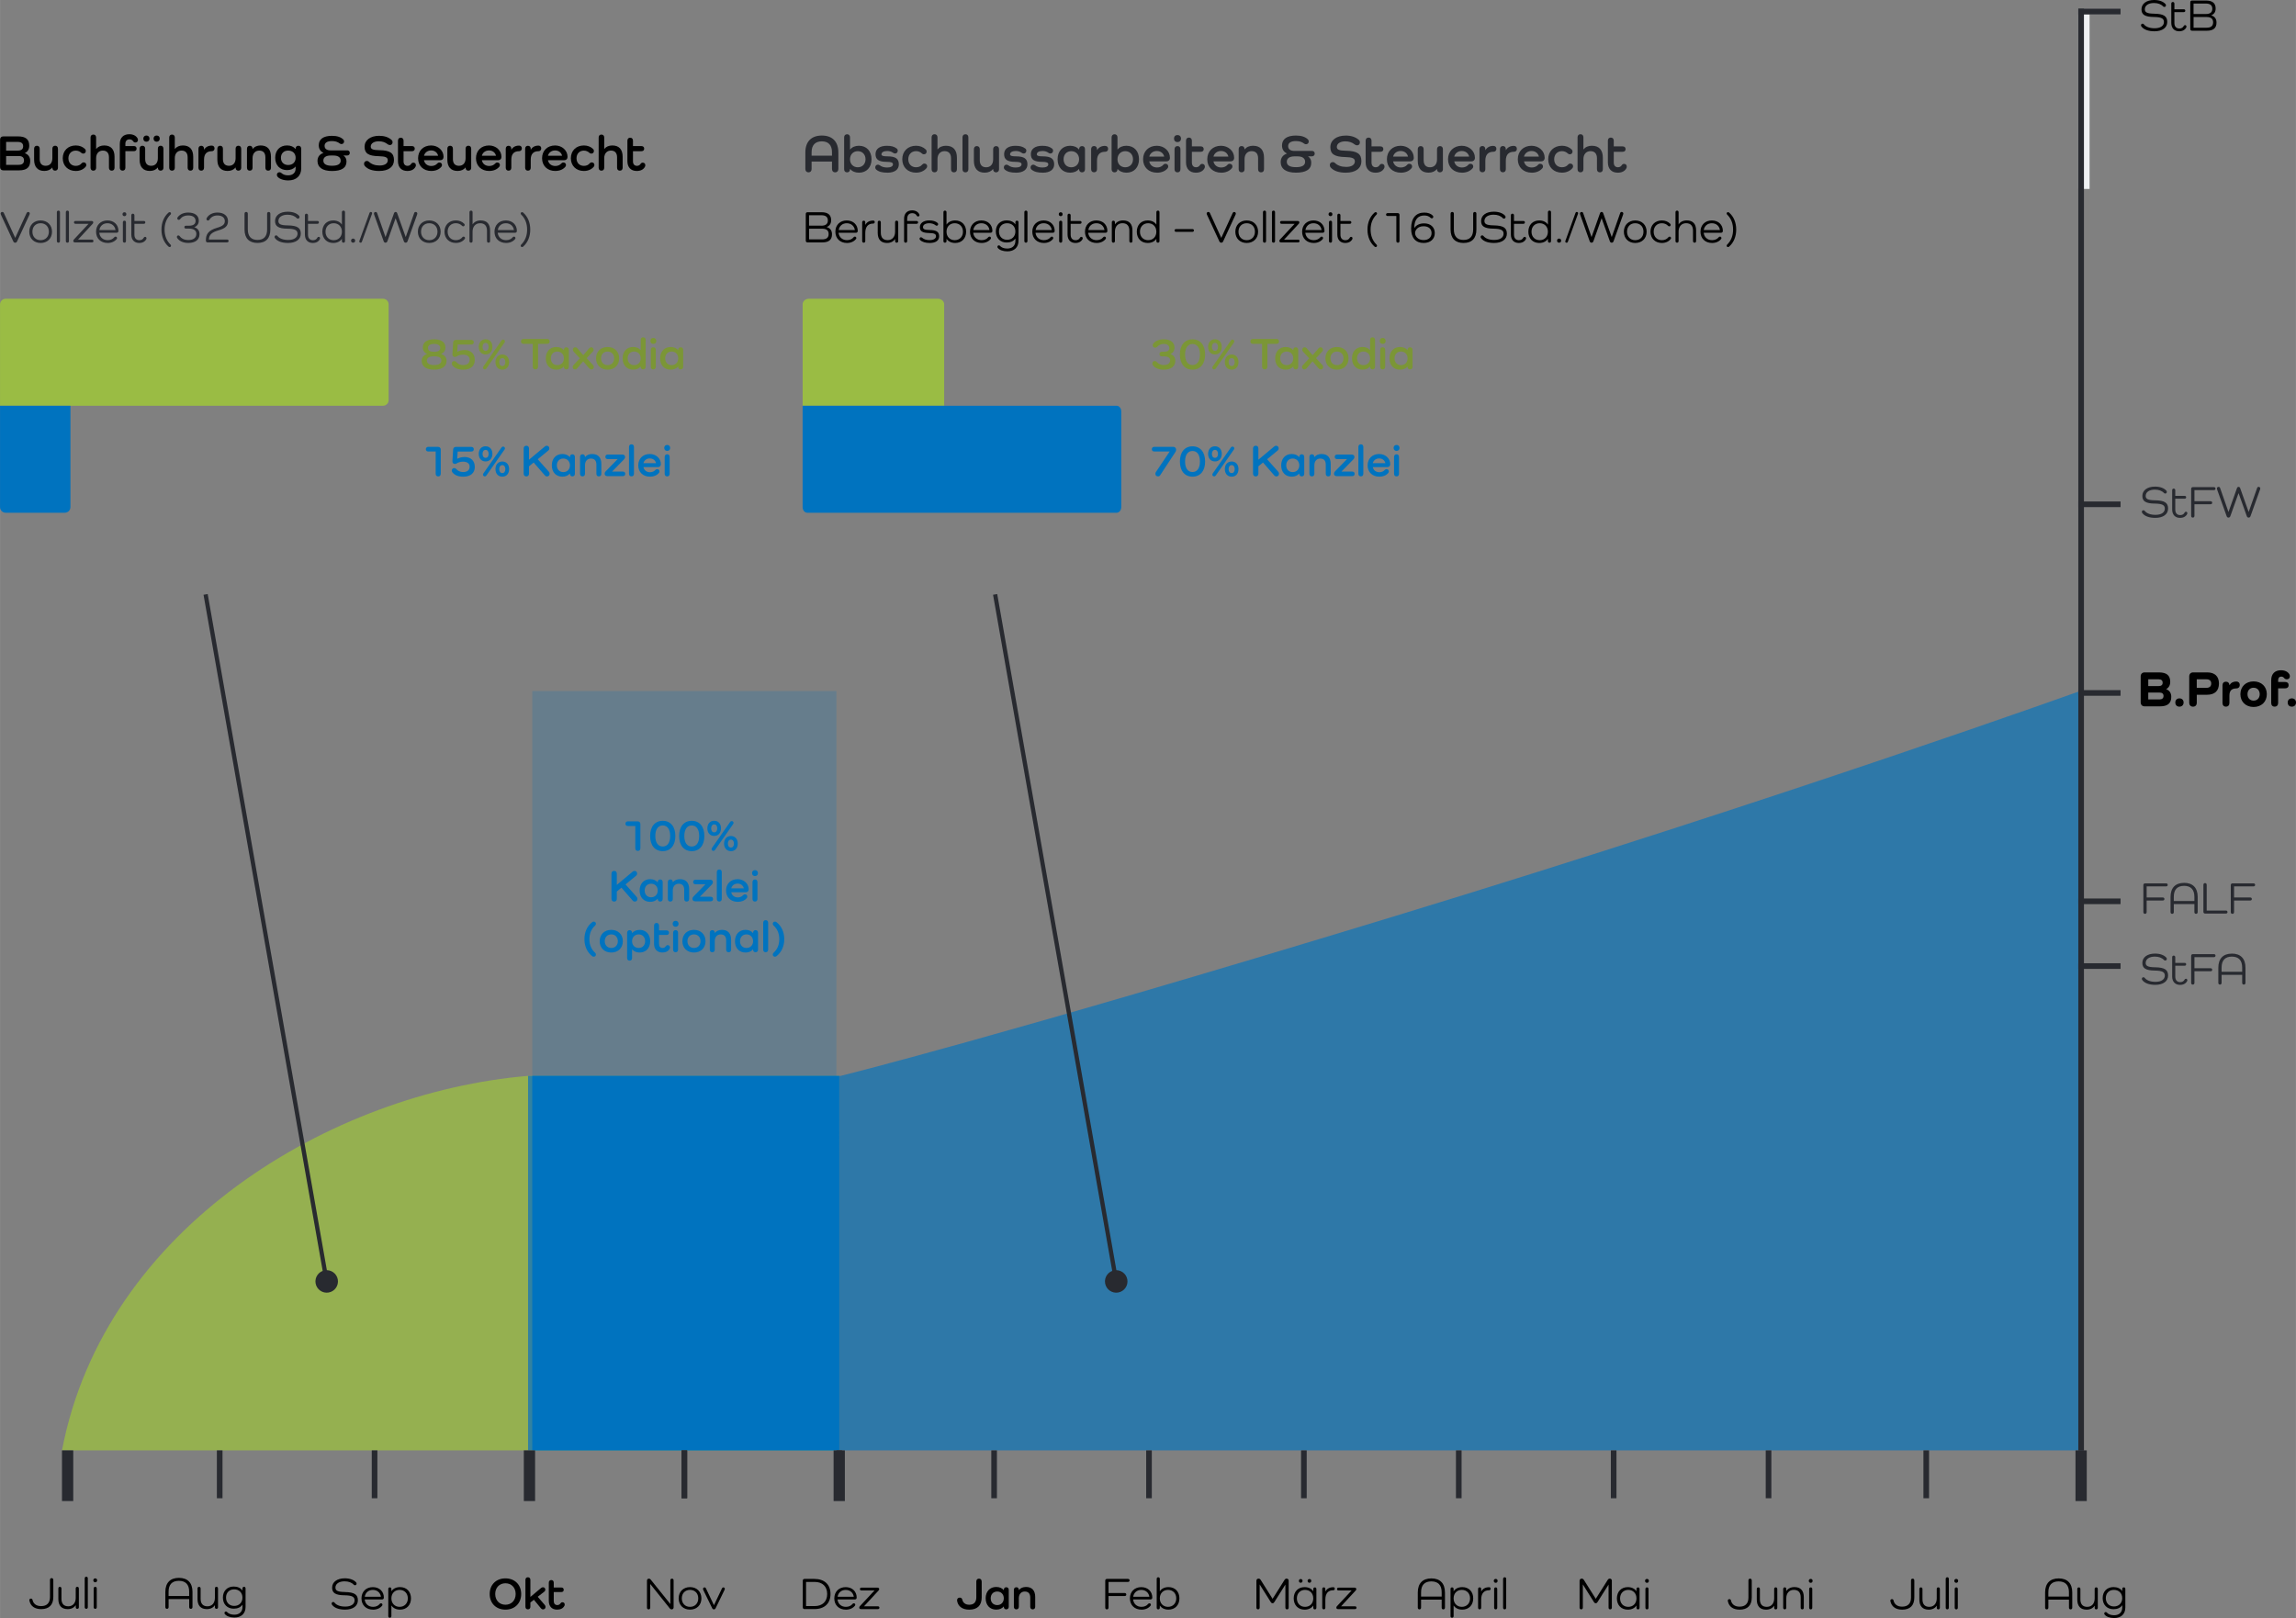 <?xml version="1.0" encoding="UTF-8"?>
<svg xmlns="http://www.w3.org/2000/svg" xmlns:xlink="http://www.w3.org/1999/xlink" id="Ebene_2" viewBox="0 0 815.29 574.64" width="2080" height="1466"><rect x="0" y="0" width="815.29" height="574.64" fill="#808080" stroke="none"/><defs><style>.cls-1{fill:none;}.cls-2,.cls-3,.cls-4{fill:#0073bf;}.cls-5{fill:#282a30;}.cls-6{fill:#7b9636;}.cls-3{opacity:.2;}.cls-7{fill:#eff1f3;}.cls-4{opacity:.8;}.cls-4,.cls-8{fill-rule:evenodd;}.cls-9{opacity:.8;}.cls-10,.cls-8{fill:#9abc44;}.cls-11{clip-path:url(#clippath);}</style><clipPath id="clippath"><rect class="cls-1" x="242" y="515.1" width="2" height="17"/></clipPath></defs><g id="Ebene_1-2"><g class="cls-9"><path class="cls-8" d="M297,515.1H22c15.09-79.32,95.93-127.17,165.5-133h110.5l-1,133Z"/><path class="cls-4" d="M739.5,515.1H187.5v-133h111s55-13.5,196-56.5,245-80.5,245-80.5v270Z"/></g><rect class="cls-3" x="189" y="245.42" width="108" height="263.68"/><rect class="cls-2" x="189" y="382.1" width="109" height="133"/><path class="cls-5" d="M802.01,172.91c.35,0,.61.22.61.58,0,.11-.03.21-.08.35l-3.39,9.47c-.11.3-.32.51-.66.51-.37,0-.54-.21-.66-.51l-2.91-8.14h-.03l-2.9,8.14c-.11.3-.34.51-.66.51-.37,0-.54-.21-.66-.51l-3.38-9.46c-.05-.14-.08-.24-.08-.35,0-.35.24-.59.61-.59.24,0,.43.13.53.4l2.96,8.48h.03l2.98-8.38c.11-.3.27-.5.58-.5.32,0,.48.19.59.5l2.99,8.38h.03l2.98-8.46c.1-.29.27-.42.51-.42ZM778.7,173h7.44c.35,0,.58.21.58.53,0,.34-.22.54-.58.54h-6.9v3.94h5.73c.35,0,.58.21.58.54s-.22.53-.58.53h-5.73v4.1c0,.4-.22.64-.59.64s-.58-.24-.58-.64v-9.54c0-.4.22-.64.62-.64ZM776.72,182.25c0,.11-.03.22-.06.29-.45.88-1.33,1.38-2.53,1.38-1.73,0-2.8-1.12-2.8-2.98v-6.83c0-.37.21-.59.54-.59s.56.22.56.59v2h3.33c.34,0,.54.18.54.5s-.21.5-.54.5h-3.33v3.86c0,1.26.66,1.97,1.76,1.97.77,0,1.28-.34,1.58-.93.08-.16.24-.27.45-.27.29,0,.5.22.5.53ZM761.92,176.11c0,1.1.8,1.54,3.34,1.57,3.42.05,4.62.91,4.62,2.93s-1.71,3.31-4.56,3.31c-2.18,0-3.84-.62-4.62-1.74-.08-.11-.13-.24-.13-.4,0-.32.22-.56.56-.56.18,0,.32.06.42.19.72.93,2.08,1.44,3.86,1.44,2.05,0,3.31-.85,3.31-2.22,0-1.23-.9-1.74-3.55-1.78-3.26-.03-4.43-.85-4.43-2.72,0-2,1.78-3.31,4.5-3.31,1.79,0,3.23.53,4.05,1.47.1.11.14.26.14.43,0,.32-.22.56-.56.56-.18,0-.34-.06-.45-.19-.72-.78-1.84-1.2-3.26-1.2-1.95,0-3.23.88-3.23,2.22Z"/><path class="cls-5" d="M792.77,313.73h7.44c.35,0,.58.21.58.53,0,.34-.22.54-.58.54h-6.9v3.94h5.73c.35,0,.58.21.58.54s-.22.53-.58.53h-5.73v4.1c0,.4-.22.64-.59.64s-.58-.24-.58-.64v-9.54c0-.4.22-.64.62-.64ZM783.58,323.38h6.82c.35,0,.58.21.58.54s-.22.53-.58.53h-7.36c-.4,0-.62-.24-.62-.64v-9.54c0-.4.21-.64.58-.64s.59.24.59.64v9.1ZM779.22,320v-1.5c0-2.58-1.28-3.89-3.66-3.89s-3.65,1.31-3.65,3.89v1.5h7.31ZM775.57,313.54c3.07,0,4.82,1.76,4.82,4.99v5.38c0,.4-.22.64-.59.64s-.58-.24-.58-.64v-2.83h-7.31v2.85c0,.38-.22.62-.58.62s-.58-.24-.58-.62v-5.39c0-3.23,1.73-4.99,4.82-4.99ZM761.73,313.73h7.44c.35,0,.58.21.58.53,0,.34-.22.54-.58.54h-6.9v3.94h5.73c.35,0,.58.21.58.54s-.22.53-.58.53h-5.73v4.1c0,.4-.22.64-.59.64s-.58-.24-.58-.64v-9.54c0-.4.22-.64.62-.64Z"/><path class="cls-5" d="M796.19,345.13v-1.5c0-2.58-1.28-3.89-3.66-3.89s-3.65,1.31-3.65,3.89v1.5h7.31ZM792.54,338.67c3.07,0,4.82,1.76,4.82,4.99v5.38c0,.4-.22.64-.59.64s-.58-.24-.58-.64v-2.83h-7.31v2.85c0,.38-.22.62-.58.62s-.58-.24-.58-.62v-5.39c0-3.23,1.73-4.99,4.82-4.99ZM778.7,338.86h7.44c.35,0,.58.21.58.53,0,.34-.22.54-.58.54h-6.9v3.94h5.73c.35,0,.58.21.58.54s-.22.53-.58.53h-5.73v4.1c0,.4-.22.64-.59.64s-.58-.24-.58-.64v-9.54c0-.4.22-.64.62-.64ZM776.72,348.11c0,.11-.03.22-.06.29-.45.88-1.33,1.38-2.53,1.38-1.73,0-2.8-1.12-2.8-2.98v-6.83c0-.37.21-.59.54-.59s.56.22.56.59v2h3.33c.34,0,.54.18.54.5s-.21.5-.54.5h-3.33v3.86c0,1.26.66,1.97,1.76,1.97.77,0,1.28-.34,1.58-.93.08-.16.24-.27.45-.27.29,0,.5.22.5.53ZM761.92,341.96c0,1.1.8,1.54,3.34,1.57,3.42.05,4.62.91,4.62,2.93s-1.71,3.31-4.56,3.31c-2.18,0-3.84-.62-4.62-1.74-.08-.11-.13-.24-.13-.4,0-.32.22-.56.56-.56.18,0,.32.06.42.19.72.93,2.08,1.44,3.86,1.44,2.05,0,3.31-.85,3.31-2.22,0-1.23-.9-1.74-3.55-1.78-3.26-.03-4.43-.85-4.43-2.72,0-2,1.78-3.31,4.5-3.31,1.79,0,3.23.53,4.05,1.47.1.11.14.26.14.43,0,.32-.22.56-.56.56-.18,0-.34-.06-.45-.19-.72-.78-1.84-1.2-3.26-1.2-1.95,0-3.23.88-3.23,2.22Z"/><rect class="cls-5" x="242" y="515.1" width="2" height="17"/><g class="cls-11"><path class="cls-5" d="M243,532.1v-17h-2v17h2ZM244,531.1h-2v2h2v-2ZM243,515.1v17h2v-17h-2ZM242,516.1h2v-2h-2v2ZM242,532.1h-1v1h1v-1ZM244,532.1v1h1v-1h-1ZM244,515.1h1v-1h-1v1ZM242,515.1v-1h-1v1h1Z"/></g><rect class="cls-5" x="77" y="515.1" width="2" height="17"/><rect class="cls-5" x="297" y="515.1" width="2" height="17"/><rect class="cls-5" x="352" y="515.1" width="2" height="17"/><rect class="cls-5" x="407" y="515.1" width="2" height="17"/><rect class="cls-5" x="462" y="515.1" width="2" height="17"/><rect class="cls-5" x="517" y="515.1" width="2" height="17"/><rect class="cls-5" x="627" y="515.1" width="2" height="17"/><rect class="cls-5" x="683" y="515.1" width="2" height="17"/><rect class="cls-5" x="738" y="515.1" width="2" height="17"/><rect class="cls-5" x="572" y="515.1" width="2" height="17"/><rect class="cls-5" x="132" y="515.1" width="2" height="17"/><path class="cls-2" d="M278.48,333.54c0,2.53-.99,4.67-2.77,6.05-.14.11-.32.18-.51.18-.5,0-.8-.3-.8-.77,0-.26.1-.46.29-.64,1.31-1.18,2.02-2.77,2.02-4.82s-.7-3.63-2.02-4.82c-.19-.18-.29-.38-.29-.64,0-.46.3-.77.8-.77.19,0,.37.06.51.18,1.78,1.38,2.77,3.52,2.77,6.05ZM271.88,326.8c.56,0,.88.35.88.94v9.5c0,.59-.32.94-.88.94s-.88-.35-.88-.94v-9.5c0-.59.34-.94.88-.94ZM265.07,336.67c1.38,0,2.34-.99,2.34-2.4s-.96-2.42-2.34-2.42-2.3.98-2.3,2.42.94,2.4,2.3,2.4ZM268.27,330.34c.56,0,.9.37.9.94v5.97c0,.59-.34.94-.9.94-.53,0-.86-.35-.86-.94v-.08h-.03c-.59.72-1.5,1.12-2.66,1.12-2.26,0-3.74-1.6-3.74-4.02s1.49-4.03,3.74-4.03c1.15,0,2.06.4,2.66,1.12h.03v-.08c0-.58.34-.94.86-.94ZM256.36,330.24c2.11,0,3.25,1.25,3.25,3.57v3.44c0,.59-.32.94-.88.94s-.88-.35-.88-.94v-3.25c0-1.39-.67-2.14-1.94-2.14s-2.11.91-2.11,2.38v3.01c0,.59-.32.94-.88.94s-.88-.35-.88-.94v-5.97c0-.59.34-.94.88-.94s.88.35.88.94v.05h.03c.54-.69,1.41-1.09,2.53-1.09ZM244.1,334.27c0,1.42.94,2.4,2.32,2.4s2.32-.98,2.32-2.4-.93-2.42-2.32-2.42-2.32.98-2.32,2.42ZM242.3,334.27c0-2.4,1.66-4.03,4.11-4.03s4.11,1.63,4.11,4.03-1.68,4.02-4.11,4.02-4.11-1.63-4.11-4.02ZM239.89,330.34c.56,0,.88.37.88.94v5.97c0,.59-.32.94-.88.94s-.88-.35-.88-.94v-5.97c0-.58.34-.94.88-.94ZM239.89,329.14c-.62,0-1.04-.42-1.04-1.06s.42-1.06,1.04-1.06,1.06.42,1.06,1.06-.42,1.06-1.06,1.06ZM237.89,336.48c0,.18-.05.34-.11.46-.45.88-1.36,1.34-2.59,1.34-1.84,0-2.94-1.15-2.94-3.09v-6.46c0-.59.34-.94.88-.94s.88.35.88.94v1.7h2.66c.54,0,.88.3.88.82s-.34.8-.88.8h-2.66v3.2c0,.91.48,1.42,1.26,1.42.51,0,.9-.24,1.14-.62.14-.22.37-.38.67-.38.46,0,.82.29.82.82ZM226.78,336.67c1.36,0,2.3-.98,2.3-2.4s-.94-2.42-2.3-2.42-2.34.99-2.34,2.42.98,2.4,2.34,2.4ZM227.13,330.24c2.24,0,3.74,1.6,3.74,4.03s-1.5,4.02-3.74,4.02c-1.17,0-2.08-.42-2.66-1.12h-.03v3.06c0,.59-.32.94-.88.94s-.88-.35-.88-.94v-8.94c0-.58.34-.94.88-.94s.88.37.88.94v.08h.03c.58-.7,1.49-1.12,2.66-1.12ZM214.74,334.27c0,1.42.94,2.4,2.32,2.4s2.32-.98,2.32-2.4-.93-2.42-2.32-2.42-2.32.98-2.32,2.42ZM212.94,334.27c0-2.4,1.66-4.03,4.11-4.03s4.11,1.63,4.11,4.03-1.68,4.02-4.11,4.02-4.11-1.63-4.11-4.02ZM207.52,333.54c0-2.53.99-4.67,2.77-6.05.14-.11.32-.18.51-.18.5,0,.8.3.8.77,0,.26-.1.46-.29.64-1.31,1.18-2.02,2.77-2.02,4.82s.7,3.63,2.02,4.82c.19.18.29.38.29.64,0,.46-.3.77-.8.77-.19,0-.37-.06-.51-.18-1.78-1.38-2.77-3.52-2.77-6.05ZM268.08,312.34c.56,0,.88.37.88.94v5.97c0,.59-.32.94-.88.94s-.88-.35-.88-.94v-5.97c0-.58.34-.94.88-.94ZM268.08,311.14c-.62,0-1.04-.42-1.04-1.06s.42-1.06,1.04-1.06,1.06.42,1.06,1.06-.42,1.06-1.06,1.06ZM265.15,318.96c-.7.85-1.81,1.33-3.15,1.33-2.53,0-4.19-1.63-4.19-4.02s1.66-4.03,4.11-4.03c2.22,0,3.92,1.6,3.92,3.55v.08c0,.62-.42,1.02-1.04,1.02h-5.14c.21,1.12,1.1,1.82,2.34,1.82.83,0,1.47-.34,1.86-.78.19-.22.4-.32.66-.32.51,0,.83.32.83.82,0,.19-.06.37-.19.53ZM261.92,313.81c-1.12,0-2.02.66-2.26,1.68h4.46c-.24-1.02-1.09-1.68-2.21-1.68ZM255.41,308.8c.56,0,.88.35.88.94v9.5c0,.59-.32.94-.88.94s-.88-.35-.88-.94v-9.5c0-.59.34-.94.88-.94ZM248.52,318.48h3.82c.54,0,.86.3.86.8s-.32.82-.86.82h-5.52c-.59,0-.94-.35-.94-.86,0-.34.11-.59.37-.85l4.24-4.34h-3.5c-.54,0-.86-.3-.86-.8s.32-.82.86-.82h5.2c.59,0,.94.37.94.86,0,.34-.11.59-.37.85l-4.24,4.34ZM241.46,312.24c2.11,0,3.25,1.25,3.25,3.57v3.44c0,.59-.32.94-.88.94s-.88-.35-.88-.94v-3.25c0-1.39-.67-2.14-1.94-2.14s-2.11.91-2.11,2.38v3.01c0,.59-.32.94-.88.94s-.88-.35-.88-.94v-5.97c0-.59.34-.94.88-.94s.88.35.88.94v.05h.03c.54-.69,1.41-1.09,2.53-1.09ZM231.21,318.67c1.38,0,2.34-.99,2.34-2.4s-.96-2.42-2.34-2.42-2.3.98-2.3,2.42.94,2.4,2.3,2.4ZM234.41,312.34c.56,0,.9.37.9.94v5.97c0,.59-.34.94-.9.94-.53,0-.86-.35-.86-.94v-.08h-.03c-.59.72-1.5,1.12-2.66,1.12-2.26,0-3.74-1.6-3.74-4.02s1.49-4.03,3.74-4.03c1.15,0,2.06.4,2.66,1.12h.03v-.08c0-.58.34-.94.86-.94ZM222.1,314.08l3.94,4.42c.21.22.3.46.3.72,0,.61-.35.98-.94.98-.3,0-.56-.13-.78-.4l-3.95-4.54-1.65,1.36v2.56c0,.64-.35,1.02-.94,1.02s-.96-.38-.96-1.02v-8.86c0-.64.35-1.02.96-1.02s.94.38.94,1.02v3.95l5.62-4.7c.19-.16.4-.27.66-.27.56,0,.93.38.93.93,0,.3-.08.54-.35.77l-3.76,3.1ZM259.54,301.01c.66,0,1.07-.51,1.07-1.41s-.42-1.41-1.07-1.41-1.09.53-1.09,1.41.42,1.41,1.09,1.41ZM259.54,296.91c1.49,0,2.42,1.1,2.42,2.69s-.93,2.69-2.42,2.69-2.43-1.1-2.43-2.69.93-2.69,2.43-2.69ZM252.52,294.19c0,.9.42,1.41,1.09,1.41s1.07-.51,1.07-1.41-.42-1.41-1.07-1.41-1.09.53-1.09,1.41ZM260.33,292.66l-6.46,9.23c-.16.22-.34.3-.54.3-.37,0-.66-.27-.66-.62,0-.13.05-.29.14-.43l6.46-9.23c.16-.22.34-.3.54-.3.37,0,.66.27.66.62,0,.13-.05.29-.14.43ZM256.02,294.19c0,1.58-.93,2.69-2.42,2.69s-2.43-1.1-2.43-2.69.93-2.69,2.43-2.69,2.42,1.1,2.42,2.69ZM242.99,296.9c0,2.35.98,3.74,2.64,3.74s2.64-1.39,2.64-3.74-.98-3.74-2.64-3.74-2.64,1.39-2.64,3.74ZM241.15,296.9c0-3.33,1.71-5.39,4.48-5.39s4.48,2.06,4.48,5.39-1.71,5.39-4.48,5.39-4.48-2.06-4.48-5.39ZM232.69,296.9c0,2.35.98,3.74,2.64,3.74s2.64-1.39,2.64-3.74-.98-3.74-2.64-3.74-2.64,1.39-2.64,3.74ZM230.85,296.9c0-3.33,1.71-5.39,4.48-5.39s4.48,2.06,4.48,5.39-1.71,5.39-4.48,5.39-4.48-2.06-4.48-5.39ZM222.97,291.7h3.44c.59,0,.98.38.98.98v8.56c0,.61-.35.96-.91.96s-.9-.35-.9-.96v-7.89h-2.61c-.53,0-.88-.27-.88-.82,0-.5.35-.83.88-.83Z"/><rect class="cls-7" x="738" y="5.1" width="4" height="62"/><rect class="cls-5" x="738" y="245.1" width="15" height="2"/><rect class="cls-5" x="738" y="319.1" width="15" height="2"/><rect class="cls-5" x="738" y="342.1" width="15" height="2"/><rect class="cls-5" x="738" y="178.1" width="15" height="2"/><rect class="cls-5" x="738" y="3.1" width="15" height="2"/><rect class="cls-5" x="738" y="3.1" width="2" height="512"/><path class="cls-10" d="M285,108.1c0-1.1.98-2,2.19-2h45.89c1.21,0,2.19.9,2.19,2v36h-50.26v-36Z"/><path class="cls-2" d="M285,144.1h111.51c.91,0,1.64.9,1.64,2v34c0,1.1-.73,2-1.64,2h-109.87c-.91,0-1.64-.9-1.64-2v-36Z"/><path class="cls-5" d="M577.66,59.18c0,.21-.06.4-.13.55-.53,1.04-1.62,1.6-3.08,1.6-2.19,0-3.5-1.37-3.5-3.67v-7.68c0-.7.4-1.12,1.04-1.12s1.05.42,1.05,1.12v2.01h3.15c.65,0,1.05.36,1.05.97s-.4.95-1.05.95h-3.15v3.8c0,1.08.57,1.69,1.5,1.69.61,0,1.06-.29,1.35-.74.17-.27.44-.46.8-.46.55,0,.97.34.97.97ZM565.3,51.77c2.51,0,3.86,1.48,3.86,4.24v4.08c0,.7-.38,1.12-1.04,1.12s-1.05-.42-1.05-1.12v-3.86c0-1.65-.8-2.55-2.3-2.55s-2.51,1.08-2.51,2.83v3.57c0,.7-.38,1.12-1.04,1.12s-1.04-.42-1.04-1.12v-11.29c0-.7.4-1.12,1.04-1.12s1.04.42,1.04,1.12v4.26h.04c.65-.82,1.67-1.29,3-1.29ZM558.59,59.08c0,.23-.08.44-.21.61-.85,1.04-2.19,1.63-3.74,1.63-2.91,0-4.88-1.94-4.88-4.77s1.98-4.79,4.88-4.79c1.37,0,2.57.46,3.48,1.35.19.19.28.44.28.7,0,.59-.38.99-.97.99-.25,0-.49-.09-.68-.27-.57-.55-1.27-.85-2.11-.85-1.63,0-2.76,1.16-2.76,2.87s1.12,2.85,2.76,2.85c.91,0,1.69-.32,2.17-.93.19-.23.46-.38.78-.38.61,0,1.01.4,1.01.99ZM547.68,59.75c-.84,1.01-2.15,1.58-3.74,1.58-3,0-4.98-1.94-4.98-4.77s1.98-4.79,4.88-4.79c2.64,0,4.66,1.9,4.66,4.22v.1c0,.74-.49,1.22-1.23,1.22h-6.1c.25,1.33,1.31,2.17,2.77,2.17.99,0,1.75-.4,2.2-.93.23-.27.48-.38.78-.38.61,0,.99.38.99.97,0,.23-.08.44-.23.63ZM543.84,53.63c-1.33,0-2.39.78-2.68,1.99h5.3c-.28-1.22-1.29-1.99-2.62-1.99ZM537.6,51.82c.63,0,1.04.4,1.04,1.04s-.42,1.04-1.04,1.04c-1.82,0-2.89.97-2.89,3.19v2.98c0,.7-.38,1.12-1.04,1.12s-1.04-.42-1.04-1.12v-7.09c0-.68.4-1.12,1.04-1.12s1.04.44,1.04,1.12v.34h.04c.57-.99,1.54-1.52,2.85-1.52ZM530.32,51.82c.63,0,1.04.4,1.04,1.04s-.42,1.04-1.04,1.04c-1.82,0-2.89.97-2.89,3.19v2.98c0,.7-.38,1.12-1.04,1.12s-1.04-.42-1.04-1.12v-7.09c0-.68.4-1.12,1.04-1.12s1.04.44,1.04,1.12v.34h.04c.57-.99,1.54-1.52,2.85-1.52ZM522.91,59.75c-.84,1.01-2.15,1.58-3.74,1.58-3,0-4.98-1.94-4.98-4.77s1.98-4.79,4.88-4.79c2.64,0,4.66,1.9,4.66,4.22v.1c0,.74-.49,1.22-1.23,1.22h-6.1c.25,1.33,1.31,2.17,2.77,2.17.99,0,1.75-.4,2.2-.93.23-.27.48-.38.78-.38.61,0,.99.38.99.97,0,.23-.08.44-.23.63ZM519.07,53.63c-1.33,0-2.39.78-2.68,1.99h5.3c-.28-1.22-1.29-1.99-2.62-1.99ZM511.33,51.88c.65,0,1.04.44,1.04,1.12v7.16c0,.61-.44,1.05-1.06,1.05s-1.03-.44-1.03-1.05v-.13h-.04c-.65.82-1.65,1.29-2.96,1.29-2.49,0-3.84-1.48-3.84-4.22v-4.1c0-.68.4-1.12,1.04-1.12s1.05.44,1.05,1.12v3.88c0,1.65.8,2.53,2.26,2.53,1.54,0,2.49-1.06,2.49-2.83v-3.57c0-.68.4-1.12,1.04-1.12ZM501.2,59.75c-.84,1.01-2.15,1.58-3.74,1.58-3,0-4.98-1.94-4.98-4.77s1.98-4.79,4.88-4.79c2.64,0,4.66,1.9,4.66,4.22v.1c0,.74-.49,1.22-1.23,1.22h-6.1c.25,1.33,1.31,2.17,2.77,2.17.99,0,1.75-.4,2.2-.93.23-.27.48-.38.78-.38.61,0,.99.38.99.97,0,.23-.08.44-.23.63ZM497.36,53.63c-1.33,0-2.39.78-2.68,1.99h5.3c-.28-1.22-1.29-1.99-2.62-1.99ZM491.64,59.18c0,.21-.06.4-.13.55-.53,1.04-1.61,1.6-3.08,1.6-2.19,0-3.5-1.37-3.5-3.67v-7.68c0-.7.4-1.12,1.04-1.12s1.05.42,1.05,1.12v2.01h3.15c.65,0,1.05.36,1.05.97s-.4.95-1.05.95h-3.15v3.8c0,1.08.57,1.69,1.5,1.69.61,0,1.06-.29,1.35-.74.17-.27.44-.46.8-.46.55,0,.97.34.97.97ZM474.7,52.17c0,.97.76,1.33,3.27,1.37,4.01.06,5.45,1.12,5.45,3.69s-2.03,4.1-5.55,4.1c-2.47,0-4.33-.65-5.38-1.88-.19-.23-.28-.49-.28-.82,0-.63.42-1.06,1.06-1.06.29,0,.53.09.72.27.97.95,2.32,1.44,4.05,1.44,1.9,0,3.06-.74,3.06-1.98,0-1.04-.82-1.46-3.4-1.52-3.9-.08-5.3-1.1-5.3-3.53s2.13-4.1,5.47-4.1c1.94,0,3.52.53,4.64,1.54.21.19.38.46.38.89,0,.61-.42,1.03-.95,1.03-.38,0-.63-.11-.84-.27-.97-.78-2.05-1.14-3.4-1.14-1.8,0-3,.8-3,1.98ZM460.19,59.37c2.13,0,3.25-.61,3.25-1.94,0-1.23-1.03-1.9-2.72-1.9h-1.05c-1.69,0-2.74.67-2.74,1.9,0,1.33,1.14,1.94,3.25,1.94ZM459.65,53.59h6.16c.63,0,1.04.32,1.04.97,0,.59-.42.97-1.04.97h-1.31v.04c.7.44,1.12,1.2,1.12,2.2,0,2.43-1.92,3.55-5.43,3.55s-5.43-1.35-5.43-3.78c0-1.48.82-2.53,2.22-3v-.04c-1.1-.49-1.75-1.48-1.75-2.83,0-2.28,1.75-3.53,4.92-3.53,1.98,0,3.31.46,4.26,1.35.19.19.32.44.32.74,0,.59-.4.99-.99.99-.21,0-.42-.06-.63-.21-.84-.63-1.69-.91-2.96-.91-1.77,0-2.74.65-2.74,1.79s.87,1.71,2.24,1.71ZM444.98,51.77c2.51,0,3.86,1.48,3.86,4.24v4.08c0,.7-.38,1.12-1.05,1.12s-1.05-.42-1.05-1.12v-3.86c0-1.65-.8-2.55-2.3-2.55s-2.51,1.08-2.51,2.83v3.57c0,.7-.38,1.12-1.05,1.12s-1.04-.42-1.04-1.12v-7.09c0-.7.4-1.12,1.04-1.12s1.05.42,1.05,1.12v.06h.04c.65-.82,1.67-1.29,3-1.29ZM437.41,59.75c-.84,1.01-2.15,1.58-3.74,1.58-3,0-4.98-1.94-4.98-4.77s1.98-4.79,4.88-4.79c2.64,0,4.66,1.9,4.66,4.22v.1c0,.74-.49,1.22-1.24,1.22h-6.1c.25,1.33,1.31,2.17,2.77,2.17.99,0,1.75-.4,2.2-.93.23-.27.48-.38.78-.38.61,0,.99.38.99.97,0,.23-.08.44-.23.63ZM433.57,53.63c-1.33,0-2.39.78-2.68,1.99h5.3c-.28-1.22-1.29-1.99-2.62-1.99ZM427.85,59.18c0,.21-.06.4-.13.55-.53,1.04-1.61,1.6-3.08,1.6-2.19,0-3.5-1.37-3.5-3.67v-7.68c0-.7.4-1.12,1.04-1.12s1.05.42,1.05,1.12v2.01h3.15c.65,0,1.05.36,1.05.97s-.4.95-1.05.95h-3.15v3.8c0,1.08.57,1.69,1.5,1.69.61,0,1.06-.29,1.35-.74.17-.27.44-.46.8-.46.55,0,.97.34.97.97ZM418.11,51.88c.67,0,1.05.44,1.05,1.12v7.09c0,.7-.38,1.12-1.05,1.12s-1.04-.42-1.04-1.12v-7.09c0-.68.4-1.12,1.04-1.12ZM418.11,50.46c-.74,0-1.23-.49-1.23-1.25s.49-1.25,1.23-1.25,1.25.49,1.25,1.25-.49,1.25-1.25,1.25ZM414.62,59.75c-.84,1.01-2.15,1.58-3.74,1.58-3,0-4.98-1.94-4.98-4.77s1.98-4.79,4.88-4.79c2.64,0,4.65,1.9,4.65,4.22v.1c0,.74-.49,1.22-1.24,1.22h-6.1c.25,1.33,1.31,2.17,2.77,2.17.99,0,1.75-.4,2.2-.93.23-.27.48-.38.78-.38.61,0,.99.38.99.97,0,.23-.08.44-.23.63ZM410.78,53.63c-1.33,0-2.39.78-2.68,1.99h5.3c-.28-1.22-1.29-1.99-2.62-1.99ZM399.58,59.41c1.62,0,2.74-1.16,2.74-2.85s-1.12-2.87-2.74-2.87-2.77,1.18-2.77,2.87,1.14,2.85,2.77,2.85ZM400,51.77c2.68,0,4.45,1.9,4.45,4.79s-1.77,4.77-4.45,4.77c-1.37,0-2.45-.48-3.15-1.33h-.04v.09c0,.7-.4,1.12-1.03,1.12-.67,0-1.06-.42-1.06-1.12v-11.29c0-.68.4-1.12,1.06-1.12.63,0,1.03.44,1.03,1.12v4.29h.04c.7-.85,1.79-1.33,3.15-1.33ZM392.43,51.82c.63,0,1.05.4,1.05,1.04s-.42,1.04-1.05,1.04c-1.82,0-2.89.97-2.89,3.19v2.98c0,.7-.38,1.12-1.05,1.12s-1.04-.42-1.04-1.12v-7.09c0-.68.4-1.12,1.04-1.12s1.05.44,1.05,1.12v.34h.04c.57-.99,1.54-1.52,2.85-1.52ZM380.41,59.41c1.63,0,2.77-1.18,2.77-2.85s-1.14-2.87-2.77-2.87-2.74,1.16-2.74,2.87,1.12,2.85,2.74,2.85ZM384.21,51.88c.67,0,1.06.44,1.06,1.12v7.09c0,.7-.4,1.12-1.06,1.12-.63,0-1.03-.42-1.03-1.12v-.09h-.04c-.7.85-1.79,1.33-3.15,1.33-2.68,0-4.45-1.9-4.45-4.77s1.77-4.79,4.45-4.79c1.37,0,2.45.47,3.15,1.33h.04v-.09c0-.68.4-1.12,1.03-1.12ZM368.15,54.75c0,.55.49.78,2.13.78,2.95,0,4.05.89,4.05,2.85,0,1.84-1.5,2.95-3.99,2.95-1.94,0-3.12-.32-4.07-1.12-.21-.19-.32-.46-.32-.72,0-.61.4-1.01.95-1.01.19,0,.4.06.61.21.74.55,1.58.8,2.66.8,1.29,0,2.07-.42,2.07-1.12,0-.61-.53-.89-2.22-.89-2.87,0-3.97-.85-3.97-2.74s1.54-2.96,4.01-2.96c1.56,0,2.57.27,3.46.93.29.21.42.49.42.8,0,.61-.4,1.01-.95,1.01-.29,0-.53-.13-.74-.28-.53-.4-1.25-.61-2.05-.61-1.24,0-2.03.44-2.03,1.14ZM358.65,54.75c0,.55.49.78,2.13.78,2.95,0,4.05.89,4.05,2.85,0,1.84-1.5,2.95-3.99,2.95-1.94,0-3.12-.32-4.07-1.12-.21-.19-.32-.46-.32-.72,0-.61.4-1.01.95-1.01.19,0,.4.06.61.21.74.55,1.58.8,2.66.8,1.29,0,2.07-.42,2.07-1.12,0-.61-.53-.89-2.22-.89-2.87,0-3.97-.85-3.97-2.74s1.54-2.96,4.01-2.96c1.56,0,2.57.27,3.46.93.29.21.42.49.42.8,0,.61-.4,1.01-.95,1.01-.29,0-.53-.13-.74-.28-.53-.4-1.25-.61-2.05-.61-1.24,0-2.03.44-2.03,1.14ZM353.71,51.88c.65,0,1.04.44,1.04,1.12v7.16c0,.61-.44,1.05-1.06,1.05s-1.03-.44-1.03-1.05v-.13h-.04c-.65.82-1.65,1.29-2.96,1.29-2.49,0-3.84-1.48-3.84-4.22v-4.1c0-.68.4-1.12,1.04-1.12s1.05.44,1.05,1.12v3.88c0,1.65.8,2.53,2.26,2.53,1.54,0,2.49-1.06,2.49-2.83v-3.57c0-.68.4-1.12,1.05-1.12ZM342.81,47.68c.67,0,1.05.42,1.05,1.12v11.29c0,.7-.38,1.12-1.05,1.12s-1.04-.42-1.04-1.12v-11.29c0-.7.4-1.12,1.04-1.12ZM335.93,51.77c2.51,0,3.86,1.48,3.86,4.24v4.08c0,.7-.38,1.12-1.05,1.12s-1.04-.42-1.04-1.12v-3.86c0-1.65-.8-2.55-2.3-2.55s-2.51,1.08-2.51,2.83v3.57c0,.7-.38,1.12-1.05,1.12s-1.04-.42-1.04-1.12v-11.29c0-.7.4-1.12,1.04-1.12s1.05.42,1.05,1.12v4.26h.04c.65-.82,1.67-1.29,3-1.29ZM329.22,59.08c0,.23-.08.44-.21.61-.85,1.04-2.18,1.63-3.74,1.63-2.91,0-4.88-1.94-4.88-4.77s1.98-4.79,4.88-4.79c1.37,0,2.57.46,3.48,1.35.19.19.29.44.29.7,0,.59-.38.99-.97.99-.25,0-.49-.09-.68-.27-.57-.55-1.27-.85-2.11-.85-1.63,0-2.76,1.16-2.76,2.87s1.12,2.85,2.76,2.85c.91,0,1.69-.32,2.17-.93.19-.23.46-.38.78-.38.61,0,1.01.4,1.01.99ZM312.99,54.75c0,.55.49.78,2.13.78,2.95,0,4.05.89,4.05,2.85,0,1.84-1.5,2.95-3.99,2.95-1.94,0-3.12-.32-4.07-1.12-.21-.19-.32-.46-.32-.72,0-.61.4-1.01.95-1.01.19,0,.4.06.61.21.74.55,1.58.8,2.66.8,1.29,0,2.07-.42,2.07-1.12,0-.61-.53-.89-2.22-.89-2.87,0-3.97-.85-3.97-2.74s1.54-2.96,4.01-2.96c1.56,0,2.57.27,3.46.93.29.21.42.49.42.8,0,.61-.4,1.01-.95,1.01-.29,0-.53-.13-.74-.28-.53-.4-1.25-.61-2.05-.61-1.24,0-2.03.44-2.03,1.14ZM304.6,59.41c1.62,0,2.74-1.16,2.74-2.85s-1.12-2.87-2.74-2.87-2.77,1.18-2.77,2.87,1.14,2.85,2.77,2.85ZM305.02,51.77c2.68,0,4.45,1.9,4.45,4.79s-1.77,4.77-4.45,4.77c-1.37,0-2.45-.48-3.15-1.33h-.04v.09c0,.7-.4,1.12-1.03,1.12-.67,0-1.06-.42-1.06-1.12v-11.29c0-.68.4-1.12,1.06-1.12.63,0,1.03.44,1.03,1.12v4.29h.04c.7-.85,1.79-1.33,3.15-1.33ZM295.43,55.3v-1.24c0-2.53-1.29-3.86-3.61-3.86s-3.63,1.33-3.63,3.86v1.24h7.24ZM291.84,48.14c3.72,0,5.85,2.15,5.85,6.02v5.83c0,.76-.44,1.22-1.14,1.22s-1.12-.46-1.12-1.22v-2.62h-7.24v2.64c0,.74-.42,1.2-1.1,1.2s-1.12-.46-1.12-1.2v-5.85c0-3.88,2.13-6.02,5.87-6.02Z"/><path class="cls-6" d="M497.49,129.67c1.38,0,2.34-.99,2.34-2.4s-.96-2.42-2.34-2.42-2.3.98-2.3,2.42.94,2.4,2.3,2.4ZM500.69,123.34c.56,0,.9.37.9.94v5.97c0,.59-.34.94-.9.94-.53,0-.86-.35-.86-.94v-.08h-.03c-.59.72-1.5,1.12-2.66,1.12-2.26,0-3.74-1.6-3.74-4.02s1.49-4.03,3.74-4.03c1.15,0,2.06.4,2.66,1.12h.03v-.08c0-.58.34-.94.86-.94ZM490.98,123.34c.56,0,.88.37.88.94v5.97c0,.59-.32.94-.88.94s-.88-.35-.88-.94v-5.97c0-.58.34-.94.88-.94ZM490.98,122.14c-.62,0-1.04-.42-1.04-1.06s.42-1.06,1.04-1.06,1.06.42,1.06,1.06-.42,1.06-1.06,1.06ZM484.17,129.67c1.38,0,2.34-.99,2.34-2.4s-.96-2.42-2.34-2.42-2.3.98-2.3,2.42.94,2.4,2.3,2.4ZM487.37,119.8c.56,0,.9.37.9.94v9.5c0,.59-.34.94-.9.94-.53,0-.86-.35-.86-.94v-.08h-.03c-.59.72-1.5,1.12-2.66,1.12-2.26,0-3.74-1.6-3.74-4.02s1.49-4.03,3.74-4.03c1.15,0,2.06.4,2.66,1.12h.03v-3.62c0-.58.34-.94.86-.94ZM472.43,127.27c0,1.42.94,2.4,2.32,2.4s2.32-.98,2.32-2.4-.93-2.42-2.32-2.42-2.32.98-2.32,2.42ZM470.64,127.27c0-2.4,1.66-4.03,4.11-4.03s4.11,1.63,4.11,4.03-1.68,4.02-4.11,4.02-4.11-1.63-4.11-4.02ZM467.3,127.21l2.26,2.42c.18.19.29.42.29.69,0,.53-.34.88-.86.88-.3,0-.54-.13-.74-.35l-2.18-2.53-2.19,2.56c-.19.21-.42.32-.69.32-.51,0-.85-.35-.85-.86,0-.29.1-.48.29-.67l2.26-2.42-2.18-2.34c-.18-.19-.29-.42-.29-.69,0-.53.34-.88.86-.88.3,0,.54.13.74.37l2.08,2.42,2.13-2.46c.19-.21.42-.32.69-.32.51,0,.85.35.85.86,0,.29-.1.48-.29.67l-2.18,2.34ZM456.89,129.67c1.38,0,2.34-.99,2.34-2.4s-.96-2.42-2.34-2.42-2.3.98-2.3,2.42.94,2.4,2.3,2.4ZM460.09,123.34c.56,0,.9.37.9.94v5.97c0,.59-.34.94-.9.94-.53,0-.86-.35-.86-.94v-.08h-.03c-.59.72-1.5,1.12-2.66,1.12-2.26,0-3.74-1.6-3.74-4.02s1.49-4.03,3.74-4.03c1.15,0,2.06.4,2.66,1.12h.03v-.08c0-.58.34-.94.86-.94ZM444.91,120.38h8.34c.58,0,.93.34.93.88s-.35.86-.93.86h-3.2v8.05c0,.64-.37,1.02-.96,1.02s-.94-.38-.94-1.02v-8.05h-3.23c-.58,0-.93-.32-.93-.86s.35-.88.93-.88ZM437.36,130.01c.66,0,1.07-.51,1.07-1.41s-.42-1.41-1.07-1.41-1.09.53-1.09,1.41.42,1.41,1.09,1.41ZM437.36,125.91c1.49,0,2.42,1.1,2.42,2.69s-.93,2.69-2.42,2.69-2.43-1.1-2.43-2.69.93-2.69,2.43-2.69ZM430.34,123.19c0,.9.42,1.41,1.09,1.41s1.07-.51,1.07-1.41-.42-1.41-1.07-1.41-1.09.53-1.09,1.41ZM438.15,121.66l-6.46,9.23c-.16.22-.34.3-.54.3-.37,0-.66-.27-.66-.62,0-.13.05-.29.14-.43l6.46-9.23c.16-.22.34-.3.54-.3.37,0,.66.27.66.62,0,.13-.05.29-.14.43ZM433.84,123.19c0,1.58-.93,2.69-2.42,2.69s-2.43-1.1-2.43-2.69.93-2.69,2.43-2.69,2.42,1.1,2.42,2.69ZM420.81,125.9c0,2.35.98,3.74,2.64,3.74s2.64-1.39,2.64-3.74-.98-3.74-2.64-3.74-2.64,1.39-2.64,3.74ZM418.97,125.9c0-3.33,1.71-5.39,4.48-5.39s4.48,2.06,4.48,5.39-1.71,5.39-4.48,5.39-4.48-2.06-4.48-5.39ZM415.66,125.72v.03c1.09.4,1.68,1.23,1.68,2.4,0,1.97-1.52,3.14-4.13,3.14-1.73,0-3.14-.59-3.84-1.6-.11-.16-.19-.37-.19-.59,0-.51.37-.88.86-.88.29,0,.51.1.74.35.61.66,1.46,1.07,2.42,1.07,1.47,0,2.3-.61,2.3-1.68,0-.91-.7-1.39-2.18-1.39h-.72c-.54,0-.88-.32-.88-.82,0-.53.34-.82.88-.82h.72c1.28,0,1.9-.42,1.9-1.28,0-.94-.74-1.5-2-1.5-.85,0-1.71.34-2.27.96-.21.24-.4.38-.75.38-.51,0-.88-.37-.88-.88,0-.24.08-.43.21-.59.75-.96,2.08-1.52,3.71-1.52,2.38,0,3.82,1.1,3.82,2.93,0,1.09-.48,1.89-1.41,2.29Z"/><path class="cls-2" d="M495.9,161.34c.56,0,.88.37.88.94v5.97c0,.59-.32.94-.88.94s-.88-.35-.88-.94v-5.97c0-.58.34-.94.88-.94ZM495.9,160.14c-.62,0-1.04-.42-1.04-1.06s.42-1.06,1.04-1.06,1.06.42,1.06,1.06-.42,1.06-1.06,1.06ZM492.97,167.96c-.7.85-1.81,1.33-3.15,1.33-2.53,0-4.19-1.63-4.19-4.02s1.66-4.03,4.11-4.03c2.22,0,3.92,1.6,3.92,3.55v.08c0,.62-.42,1.02-1.04,1.02h-5.14c.21,1.12,1.1,1.82,2.34,1.82.83,0,1.47-.34,1.86-.78.19-.22.4-.32.66-.32.51,0,.83.32.83.82,0,.19-.06.37-.19.53ZM489.74,162.81c-1.12,0-2.02.66-2.26,1.68h4.46c-.24-1.02-1.09-1.68-2.21-1.68ZM483.23,157.8c.56,0,.88.35.88.94v9.5c0,.59-.32.94-.88.94s-.88-.35-.88-.94v-9.5c0-.59.34-.94.88-.94ZM476.34,167.48h3.82c.54,0,.86.3.86.8s-.32.82-.86.82h-5.52c-.59,0-.94-.35-.94-.86,0-.34.11-.59.37-.85l4.24-4.34h-3.5c-.54,0-.86-.3-.86-.8s.32-.82.86-.82h5.2c.59,0,.94.37.94.86,0,.34-.11.59-.37.85l-4.24,4.34ZM469.28,161.24c2.11,0,3.25,1.25,3.25,3.57v3.44c0,.59-.32.94-.88.94s-.88-.35-.88-.94v-3.25c0-1.39-.67-2.14-1.94-2.14s-2.11.91-2.11,2.38v3.01c0,.59-.32.94-.88.94s-.88-.35-.88-.94v-5.97c0-.59.34-.94.88-.94s.88.35.88.94v.05h.03c.54-.69,1.41-1.09,2.53-1.09ZM459.03,167.67c1.38,0,2.34-.99,2.34-2.4s-.96-2.42-2.34-2.42-2.3.98-2.3,2.42.94,2.4,2.3,2.4ZM462.23,161.34c.56,0,.9.37.9.94v5.97c0,.59-.34.94-.9.94-.53,0-.86-.35-.86-.94v-.08h-.03c-.59.72-1.5,1.12-2.66,1.12-2.26,0-3.74-1.6-3.74-4.02s1.49-4.03,3.74-4.03c1.15,0,2.06.4,2.66,1.12h.03v-.08c0-.58.34-.94.86-.94ZM449.92,163.08l3.94,4.42c.21.22.3.46.3.72,0,.61-.35.98-.94.98-.3,0-.56-.13-.78-.4l-3.95-4.54-1.65,1.36v2.56c0,.64-.35,1.02-.94,1.02s-.96-.38-.96-1.02v-8.86c0-.64.35-1.02.96-1.02s.94.38.94,1.02v3.95l5.62-4.7c.19-.16.4-.27.66-.27.56,0,.93.38.93.93,0,.3-.08.54-.35.77l-3.76,3.1ZM437.36,168.01c.66,0,1.07-.51,1.07-1.41s-.42-1.41-1.07-1.41-1.09.53-1.09,1.41.42,1.41,1.09,1.41ZM437.36,163.91c1.49,0,2.42,1.1,2.42,2.69s-.93,2.69-2.42,2.69-2.43-1.1-2.43-2.69.93-2.69,2.43-2.69ZM430.34,161.19c0,.9.42,1.41,1.09,1.41s1.07-.51,1.07-1.41-.42-1.41-1.07-1.41-1.09.53-1.09,1.41ZM438.15,159.66l-6.46,9.23c-.16.22-.34.3-.54.3-.37,0-.66-.27-.66-.62,0-.13.05-.29.14-.43l6.46-9.23c.16-.22.34-.3.54-.3.37,0,.66.27.66.62,0,.13-.05.29-.14.43ZM433.84,161.19c0,1.58-.93,2.69-2.42,2.69s-2.43-1.1-2.43-2.69.93-2.69,2.43-2.69,2.42,1.1,2.42,2.69ZM420.81,163.9c0,2.35.98,3.74,2.64,3.74s2.64-1.39,2.64-3.74-.98-3.74-2.64-3.74-2.64,1.39-2.64,3.74ZM418.97,163.9c0-3.33,1.71-5.39,4.48-5.39s4.48,2.06,4.48,5.39-1.71,5.39-4.48,5.39-4.48-2.06-4.48-5.39ZM417.63,159.72c0,.29-.05.5-.26.82l-5.39,8.22c-.19.3-.45.43-.78.43-.54,0-.93-.34-.93-.93,0-.21.05-.4.18-.61l4.9-7.31h-5.46c-.53,0-.88-.27-.88-.82,0-.5.35-.83.88-.83h6.67c.66,0,1.07.43,1.07,1.02Z"/><path class="cls-5" d="M72.26,211.23l43,244,1.48-.26-43-244-1.48.26ZM115.31,451.16c-2.18.38-3.63,2.46-3.25,4.63s2.46,3.63,4.63,3.25c2.18-.38,3.63-2.46,3.25-4.63s-2.46-3.63-4.63-3.25Z"/><path class="cls-5" d="M352.62,211.23l43,244,1.48-.26-43-244-1.48.26ZM395.67,451.16c-2.18.38-3.63,2.46-3.25,4.63s2.46,3.63,4.63,3.25c2.18-.38,3.63-2.46,3.25-4.63s-2.46-3.63-4.63-3.25Z"/><path class="cls-5" d="M187.17,81.54c0-2.19-.72-3.97-2.1-5.33-.11-.11-.18-.22-.18-.38,0-.29.19-.48.48-.48.16,0,.27.05.38.14,1.65,1.42,2.53,3.58,2.53,6.05s-.88,4.62-2.53,6.05c-.11.1-.22.14-.38.14-.29,0-.48-.19-.48-.48,0-.16.06-.27.18-.38,1.38-1.36,2.1-3.14,2.1-5.33ZM179.61,79.28c-1.54,0-2.64.98-2.86,2.43h5.74c-.22-1.46-1.33-2.43-2.88-2.43ZM183.53,82c0,.43-.26.67-.7.67h-6.11c.18,1.57,1.31,2.62,2.99,2.62,1.02,0,1.86-.4,2.35-1.04.1-.13.26-.22.45-.22.3,0,.51.21.51.51,0,.13-.03.22-.11.34-.69.88-1.84,1.41-3.2,1.41-2.48,0-4.13-1.62-4.13-4s1.65-4,4.03-4,3.92,1.58,3.92,3.71ZM170.71,78.29c2.16,0,3.31,1.25,3.31,3.55v3.76c0,.37-.19.59-.54.59s-.56-.22-.56-.59v-3.66c0-1.74-.85-2.66-2.45-2.66s-2.67,1.15-2.67,2.98v3.34c0,.37-.21.59-.54.59s-.56-.22-.56-.59v-10.21c0-.37.21-.59.56-.59s.54.22.54.59v4.27h.03c.58-.86,1.57-1.38,2.88-1.38ZM165.12,84.54c0,.11-.03.21-.1.3-.7.93-1.82,1.44-3.17,1.44-2.38,0-4.03-1.63-4.03-4s1.65-4,4.03-4c1.2,0,2.22.4,3.01,1.22.1.11.13.22.13.35,0,.32-.21.53-.51.53-.18,0-.3-.08-.43-.21-.53-.56-1.3-.9-2.19-.9-1.73,0-2.91,1.22-2.91,3.01s1.18,3.01,2.91,3.01c1.01,0,1.81-.38,2.37-1.1.08-.1.22-.16.38-.16.3,0,.51.21.51.51ZM149.5,82.29c0,1.79,1.18,3.01,2.91,3.01s2.93-1.22,2.93-3.01-1.18-3.01-2.93-3.01-2.91,1.22-2.91,3.01ZM148.38,82.29c0-2.38,1.65-4,4.03-4s4.05,1.62,4.05,4-1.65,4-4.05,4-4.03-1.63-4.03-4ZM147.57,75.28c.35,0,.61.22.61.58,0,.11-.03.21-.08.35l-3.39,9.47c-.11.3-.32.51-.66.51-.37,0-.54-.21-.66-.51l-2.91-8.14h-.03l-2.9,8.14c-.11.3-.34.51-.66.51-.37,0-.54-.21-.66-.51l-3.38-9.46c-.05-.14-.08-.24-.08-.35,0-.35.24-.59.61-.59.24,0,.43.13.53.4l2.96,8.48h.03l2.98-8.38c.11-.3.27-.5.58-.5.32,0,.48.19.59.5l2.99,8.38h.03l2.98-8.46c.1-.29.27-.42.51-.42ZM132.08,75.95l-3.58,9.9c-.08.22-.22.34-.45.34-.27,0-.48-.18-.48-.43,0-.08.02-.16.05-.24l3.58-9.9c.08-.22.22-.34.45-.34.27,0,.48.18.48.43,0,.08-.02.16-.05.24ZM125.37,86.19c-.43,0-.72-.29-.72-.72s.29-.74.72-.74.74.29.74.74-.3.72-.74.72ZM118.49,85.3c1.71,0,2.91-1.22,2.91-3.01s-1.2-3.01-2.91-3.01-2.91,1.22-2.91,3.01,1.18,3.01,2.91,3.01ZM121.96,74.8c.35,0,.54.21.54.59v10.21c0,.37-.19.59-.54.59s-.56-.22-.56-.59v-.75h-.03c-.61.91-1.68,1.44-3.06,1.44-2.3,0-3.86-1.6-3.86-4s1.55-4,3.86-4c1.38,0,2.45.53,3.06,1.44h.03v-4.34c0-.38.21-.59.56-.59ZM113.65,84.62c0,.11-.03.22-.06.29-.45.88-1.33,1.38-2.53,1.38-1.73,0-2.8-1.12-2.8-2.98v-6.83c0-.37.21-.59.54-.59s.56.22.56.59v2h3.33c.34,0,.54.18.54.5s-.21.5-.54.5h-3.33v3.86c0,1.26.66,1.97,1.76,1.97.77,0,1.28-.34,1.58-.93.08-.16.24-.27.45-.27.29,0,.5.22.5.53ZM98.84,78.48c0,1.1.8,1.54,3.34,1.57,3.42.05,4.62.91,4.62,2.93s-1.71,3.31-4.56,3.31c-2.18,0-3.84-.62-4.62-1.74-.08-.11-.13-.24-.13-.4,0-.32.22-.56.56-.56.18,0,.32.06.42.19.72.93,2.08,1.44,3.86,1.44,2.05,0,3.31-.85,3.31-2.22,0-1.23-.9-1.74-3.55-1.78-3.26-.03-4.43-.85-4.43-2.72,0-2,1.78-3.31,4.5-3.31,1.79,0,3.23.53,4.05,1.47.1.11.14.26.14.43,0,.32-.22.56-.56.56-.18,0-.34-.06-.45-.19-.72-.78-1.84-1.2-3.26-1.2-1.95,0-3.23.88-3.23,2.22ZM95.41,75.28c.35,0,.58.24.58.62v5.58c0,3.15-1.6,4.8-4.56,4.8s-4.61-1.65-4.61-4.8v-5.57c0-.4.21-.64.58-.64s.59.24.59.64v5.57c0,2.46,1.2,3.73,3.44,3.73s3.41-1.26,3.41-3.73v-5.58c0-.38.22-.62.58-.62ZM74.18,85.07h6.43c.34,0,.56.18.56.51,0,.3-.22.51-.56.51h-6.9c-.37,0-.61-.24-.61-.61v-.18c0-2.26,1.02-3.52,3.97-4.4,2.1-.62,2.75-1.26,2.75-2.38,0-1.23-.99-2-2.61-2-1.26,0-2.3.54-2.85,1.5-.11.19-.27.3-.53.3-.3,0-.53-.22-.53-.54,0-.11.03-.22.08-.32.7-1.25,2.13-1.97,3.84-1.97,2.27,0,3.73,1.18,3.73,3.01,0,1.66-.83,2.58-3.34,3.3-2.51.72-3.38,1.63-3.44,3.26ZM69.02,80.67v.03c1.18.38,1.82,1.25,1.82,2.46,0,1.97-1.49,3.12-4.03,3.12-1.76,0-3.2-.67-3.9-1.76-.06-.11-.11-.22-.11-.37,0-.32.22-.54.54-.54.22,0,.34.11.42.22.67.94,1.78,1.42,3.04,1.42,1.87,0,2.91-.78,2.91-2.19,0-1.2-.9-1.87-2.62-1.87h-1.07c-.34,0-.56-.19-.56-.5,0-.35.22-.53.56-.53h1.07c1.54,0,2.35-.58,2.35-1.71,0-1.23-.96-1.94-2.66-1.94-1.23,0-2.16.42-2.9,1.38-.1.13-.26.19-.4.19-.3,0-.54-.21-.54-.53,0-.16.05-.26.13-.38.74-1.04,2.1-1.68,3.73-1.68,2.35,0,3.78,1.06,3.78,2.85,0,1.12-.54,1.92-1.55,2.32ZM58.43,81.54c0,2.19.72,3.97,2.1,5.33.11.11.18.22.18.38,0,.29-.19.48-.48.48-.16,0-.27-.05-.38-.14-1.65-1.42-2.53-3.58-2.53-6.05s.88-4.62,2.53-6.05c.11-.1.22-.14.38-.14.29,0,.48.19.48.48,0,.16-.06.27-.18.38-1.38,1.36-2.1,3.14-2.1,5.33ZM52.01,84.62c0,.11-.03.22-.06.29-.45.88-1.33,1.38-2.53,1.38-1.73,0-2.8-1.12-2.8-2.98v-6.83c0-.37.21-.59.54-.59s.56.22.56.59v2h3.33c.34,0,.54.18.54.5s-.21.5-.54.5h-3.33v3.86c0,1.26.66,1.97,1.76,1.97.77,0,1.28-.34,1.58-.93.08-.16.24-.27.45-.27.29,0,.5.22.5.53ZM44.18,78.38c.34,0,.54.21.54.59v6.62c0,.37-.21.59-.54.59s-.56-.22-.56-.59v-6.62c0-.38.21-.59.56-.59ZM44.18,76.77c-.42,0-.69-.29-.69-.69s.27-.7.69-.7.67.29.67.7-.27.69-.67.69ZM38.13,79.28c-1.54,0-2.64.98-2.86,2.43h5.74c-.22-1.46-1.33-2.43-2.88-2.43ZM42.05,82c0,.43-.26.67-.7.67h-6.11c.18,1.57,1.31,2.62,2.99,2.62,1.02,0,1.86-.4,2.35-1.04.1-.13.26-.22.45-.22.3,0,.51.21.51.51,0,.13-.03.22-.11.34-.69.88-1.84,1.41-3.2,1.41-2.48,0-4.13-1.62-4.13-4s1.65-4,4.03-4,3.92,1.58,3.92,3.71ZM27.68,85.1h4.96c.34,0,.54.19.54.5s-.21.5-.54.5h-6.02c-.38,0-.61-.22-.61-.54,0-.21.1-.37.26-.54l5.17-5.54h-4.64c-.34,0-.54-.19-.54-.5,0-.32.21-.5.54-.5h5.7c.38,0,.61.21.61.5,0,.26-.1.38-.27.56l-5.15,5.57ZM23.93,74.8c.34,0,.54.22.54.59v10.21c0,.37-.21.59-.54.59s-.56-.22-.56-.59v-10.21c0-.37.21-.59.56-.59ZM20.74,74.8c.34,0,.54.22.54.59v10.21c0,.37-.21.59-.54.59s-.56-.22-.56-.59v-10.21c0-.37.21-.59.56-.59ZM11.5,82.29c0,1.79,1.18,3.01,2.91,3.01s2.93-1.22,2.93-3.01-1.18-3.01-2.93-3.01-2.91,1.22-2.91,3.01ZM10.38,82.29c0-2.38,1.65-4,4.03-4s4.05,1.62,4.05,4-1.65,4-4.05,4-4.03-1.63-4.03-4ZM9.98,75.28c.34,0,.58.22.58.58,0,.11-.03.22-.1.37l-4.4,9.49c-.14.32-.35.48-.67.48-.35,0-.54-.16-.69-.48L.29,76.19c-.06-.13-.08-.22-.08-.32,0-.35.24-.59.59-.59.29,0,.45.14.58.42l4,8.75h.03l4.03-8.78c.11-.24.27-.38.54-.38Z"/><path class="cls-6" d="M238.49,129.67c1.38,0,2.34-.99,2.34-2.4s-.96-2.42-2.34-2.42-2.3.98-2.3,2.42.94,2.4,2.3,2.4ZM241.69,123.34c.56,0,.9.37.9.94v5.97c0,.59-.34.94-.9.94-.53,0-.86-.35-.86-.94v-.08h-.03c-.59.72-1.5,1.12-2.66,1.12-2.26,0-3.74-1.6-3.74-4.02s1.49-4.03,3.74-4.03c1.15,0,2.06.4,2.66,1.12h.03v-.08c0-.58.34-.94.86-.94ZM231.98,123.34c.56,0,.88.37.88.94v5.97c0,.59-.32.94-.88.94s-.88-.35-.88-.94v-5.97c0-.58.34-.94.88-.94ZM231.98,122.14c-.62,0-1.04-.42-1.04-1.06s.42-1.06,1.04-1.06,1.06.42,1.06,1.06-.42,1.06-1.06,1.06ZM225.17,129.67c1.38,0,2.34-.99,2.34-2.4s-.96-2.42-2.34-2.42-2.3.98-2.3,2.42.94,2.4,2.3,2.4ZM228.37,119.8c.56,0,.9.37.9.94v9.5c0,.59-.34.94-.9.94-.53,0-.86-.35-.86-.94v-.08h-.03c-.59.72-1.5,1.12-2.66,1.12-2.26,0-3.74-1.6-3.74-4.02s1.49-4.03,3.74-4.03c1.15,0,2.06.4,2.66,1.12h.03v-3.62c0-.58.34-.94.86-.94ZM213.43,127.27c0,1.42.94,2.4,2.32,2.4s2.32-.98,2.32-2.4-.93-2.42-2.32-2.42-2.32.98-2.32,2.42ZM211.64,127.27c0-2.4,1.66-4.03,4.11-4.03s4.11,1.63,4.11,4.03-1.68,4.02-4.11,4.02-4.11-1.63-4.11-4.02ZM208.3,127.21l2.26,2.42c.18.19.29.42.29.69,0,.53-.34.88-.86.88-.3,0-.54-.13-.74-.35l-2.18-2.53-2.19,2.56c-.19.21-.42.32-.69.32-.51,0-.85-.35-.85-.86,0-.29.1-.48.29-.67l2.26-2.42-2.18-2.34c-.18-.19-.29-.42-.29-.69,0-.53.34-.88.86-.88.3,0,.54.13.74.37l2.08,2.42,2.13-2.46c.19-.21.42-.32.69-.32.51,0,.85.35.85.86,0,.29-.1.48-.29.67l-2.18,2.34ZM197.89,129.67c1.38,0,2.34-.99,2.34-2.4s-.96-2.42-2.34-2.42-2.3.98-2.3,2.42.94,2.4,2.3,2.4ZM201.09,123.34c.56,0,.9.37.9.94v5.97c0,.59-.34.94-.9.94-.53,0-.86-.35-.86-.94v-.08h-.03c-.59.72-1.5,1.12-2.66,1.12-2.26,0-3.74-1.6-3.74-4.02s1.49-4.03,3.74-4.03c1.15,0,2.06.4,2.66,1.12h.03v-.08c0-.58.34-.94.86-.94ZM185.91,120.38h8.34c.58,0,.93.34.93.88s-.35.86-.93.86h-3.2v8.05c0,.64-.37,1.02-.96,1.02s-.94-.38-.94-1.02v-8.05h-3.23c-.58,0-.93-.32-.93-.86s.35-.88.93-.88ZM178.36,130.01c.66,0,1.07-.51,1.07-1.41s-.42-1.41-1.07-1.41-1.09.53-1.09,1.41.42,1.41,1.09,1.41ZM178.36,125.91c1.49,0,2.42,1.1,2.42,2.69s-.93,2.69-2.42,2.69-2.43-1.1-2.43-2.69.93-2.69,2.43-2.69ZM171.34,123.19c0,.9.42,1.41,1.09,1.41s1.07-.51,1.07-1.41-.42-1.41-1.07-1.41-1.09.53-1.09,1.41ZM179.15,121.66l-6.46,9.23c-.16.22-.34.3-.54.3-.37,0-.66-.27-.66-.62,0-.13.05-.29.14-.43l6.46-9.23c.16-.22.34-.3.54-.3.37,0,.66.27.66.62,0,.13-.05.29-.14.43ZM174.84,123.19c0,1.58-.93,2.69-2.42,2.69s-2.43-1.1-2.43-2.69.93-2.69,2.43-2.69,2.42,1.1,2.42,2.69ZM164.88,124.3c2.32,0,3.71,1.33,3.71,3.54s-1.57,3.46-4.14,3.46c-1.73,0-3.14-.59-3.84-1.6-.11-.16-.19-.37-.19-.59,0-.51.37-.88.86-.88.29,0,.51.1.74.35.58.69,1.44,1.07,2.4,1.07,1.49,0,2.34-.69,2.34-1.9,0-1.12-.85-1.79-2.32-1.79-.88,0-1.78.24-2.29.62-.19.13-.38.19-.61.19-.56,0-.93-.37-.9-.99l.26-4.11c.03-.58.4-.96.98-.96h5.46c.53,0,.9.34.9.83,0,.54-.37.82-.9.82h-4.83l-.16,2.58c.72-.4,1.6-.62,2.54-.62ZM154.15,129.64c1.66,0,2.58-.56,2.58-1.62,0-.98-.88-1.47-2.58-1.47s-2.58.5-2.58,1.47c0,1.06.91,1.62,2.58,1.62ZM154.15,122.15c-1.41,0-2.18.5-2.18,1.44s.75,1.36,2.18,1.36,2.18-.45,2.18-1.36-.77-1.44-2.18-1.44ZM156.63,125.7v.03c1.26.4,1.94,1.25,1.94,2.45,0,1.97-1.62,3.1-4.42,3.1s-4.42-1.14-4.42-3.1c0-1.2.67-2.05,1.94-2.45v-.03c-.99-.42-1.54-1.22-1.54-2.3,0-1.84,1.47-2.9,4.02-2.9s4.02,1.06,4.02,2.9c0,1.09-.54,1.89-1.54,2.3Z"/><path class="cls-2" d="M236.9,161.34c.56,0,.88.37.88.94v5.97c0,.59-.32.94-.88.94s-.88-.35-.88-.94v-5.97c0-.58.34-.94.88-.94ZM236.9,160.14c-.62,0-1.04-.42-1.04-1.06s.42-1.06,1.04-1.06,1.06.42,1.06,1.06-.42,1.06-1.06,1.06ZM233.97,167.96c-.7.85-1.81,1.33-3.15,1.33-2.53,0-4.19-1.63-4.19-4.02s1.66-4.03,4.11-4.03c2.22,0,3.92,1.6,3.92,3.55v.08c0,.62-.42,1.02-1.04,1.02h-5.14c.21,1.12,1.1,1.82,2.34,1.82.83,0,1.47-.34,1.86-.78.19-.22.4-.32.66-.32.51,0,.83.32.83.82,0,.19-.06.37-.19.53ZM230.74,162.81c-1.12,0-2.02.66-2.26,1.68h4.46c-.24-1.02-1.09-1.68-2.21-1.68ZM224.23,157.8c.56,0,.88.35.88.94v9.5c0,.59-.32.94-.88.94s-.88-.35-.88-.94v-9.5c0-.59.34-.94.88-.94ZM217.34,167.48h3.82c.54,0,.86.3.86.8s-.32.82-.86.82h-5.52c-.59,0-.94-.35-.94-.86,0-.34.11-.59.37-.85l4.24-4.34h-3.5c-.54,0-.86-.3-.86-.8s.32-.82.86-.82h5.2c.59,0,.94.37.94.86,0,.34-.11.59-.37.85l-4.24,4.34ZM210.28,161.24c2.11,0,3.25,1.25,3.25,3.57v3.44c0,.59-.32.94-.88.94s-.88-.35-.88-.94v-3.25c0-1.39-.67-2.14-1.94-2.14s-2.11.91-2.11,2.38v3.01c0,.59-.32.94-.88.94s-.88-.35-.88-.94v-5.97c0-.59.34-.94.88-.94s.88.35.88.94v.05h.03c.54-.69,1.41-1.09,2.53-1.09ZM200.03,167.67c1.38,0,2.34-.99,2.34-2.4s-.96-2.42-2.34-2.42-2.3.98-2.3,2.42.94,2.4,2.3,2.4ZM203.23,161.34c.56,0,.9.37.9.94v5.97c0,.59-.34.94-.9.94-.53,0-.86-.35-.86-.94v-.08h-.03c-.59.72-1.5,1.12-2.66,1.12-2.26,0-3.74-1.6-3.74-4.02s1.49-4.03,3.74-4.03c1.15,0,2.06.4,2.66,1.12h.03v-.08c0-.58.34-.94.86-.94ZM190.92,163.08l3.94,4.42c.21.22.3.46.3.72,0,.61-.35.98-.94.98-.3,0-.56-.13-.78-.4l-3.95-4.54-1.65,1.36v2.56c0,.64-.35,1.02-.94,1.02s-.96-.38-.96-1.02v-8.86c0-.64.35-1.02.96-1.02s.94.38.94,1.02v3.95l5.62-4.7c.19-.16.4-.27.66-.27.56,0,.93.38.93.93,0,.3-.08.54-.35.77l-3.76,3.1ZM178.36,168.01c.66,0,1.07-.51,1.07-1.41s-.42-1.41-1.07-1.41-1.09.53-1.09,1.41.42,1.41,1.09,1.41ZM178.36,163.91c1.49,0,2.42,1.1,2.42,2.69s-.93,2.69-2.42,2.69-2.43-1.1-2.43-2.69.93-2.69,2.43-2.69ZM171.34,161.19c0,.9.42,1.41,1.09,1.41s1.07-.51,1.07-1.41-.42-1.41-1.07-1.41-1.09.53-1.09,1.41ZM179.15,159.66l-6.46,9.23c-.16.22-.34.3-.54.3-.37,0-.66-.27-.66-.62,0-.13.05-.29.14-.43l6.46-9.23c.16-.22.34-.3.54-.3.37,0,.66.27.66.62,0,.13-.05.29-.14.43ZM174.84,161.19c0,1.58-.93,2.69-2.42,2.69s-2.43-1.1-2.43-2.69.93-2.69,2.43-2.69,2.42,1.1,2.42,2.69ZM164.88,162.3c2.32,0,3.71,1.33,3.71,3.54s-1.57,3.46-4.14,3.46c-1.73,0-3.14-.59-3.84-1.6-.11-.16-.19-.37-.19-.59,0-.51.37-.88.86-.88.29,0,.51.1.74.35.58.69,1.44,1.07,2.4,1.07,1.49,0,2.34-.69,2.34-1.9,0-1.12-.85-1.79-2.32-1.79-.88,0-1.78.24-2.29.62-.19.13-.38.19-.61.19-.56,0-.93-.37-.9-.99l.26-4.11c.03-.58.4-.96.98-.96h5.46c.53,0,.9.34.9.83,0,.54-.37.82-.9.82h-4.83l-.16,2.58c.72-.4,1.6-.62,2.54-.62ZM152.09,158.7h3.44c.59,0,.98.38.98.98v8.56c0,.61-.35.96-.91.96s-.9-.35-.9-.96v-7.89h-2.61c-.53,0-.88-.27-.88-.82,0-.5.35-.83.88-.83Z"/><path class="cls-10" d="M0,108.1c0-1.1.9-2,2-2h134c1.1,0,2,.9,2,2v34c0,1.1-.9,2-2,2H0v-36Z"/><path class="cls-2" d="M0,144.1h25v36c0,1.1-.9,2-2,2H2c-1.1,0-2-.9-2-2v-36Z"/><rect class="cls-5" x="22" y="515.1" width="4" height="18"/><rect class="cls-5" x="186" y="515.1" width="4" height="18"/><rect class="cls-5" x="737" y="515.1" width="4" height="18"/><rect class="cls-5" x="296" y="515.1" width="4" height="18"/><path d="M764.96,4.87c3.42.05,4.62.91,4.62,2.93s-1.71,3.31-4.56,3.31c-2.18,0-3.84-.62-4.63-1.74-.08-.11-.13-.24-.13-.4,0-.32.22-.56.56-.56.18,0,.32.06.42.19.72.93,2.08,1.44,3.86,1.44,2.05,0,3.31-.85,3.31-2.23,0-1.23-.9-1.74-3.55-1.78-3.27-.03-4.43-.85-4.43-2.72,0-2,1.78-3.31,4.5-3.31,1.79,0,3.23.53,4.05,1.47.1.11.14.26.14.43,0,.32-.22.56-.56.56-.18,0-.34-.06-.45-.19-.72-.78-1.84-1.2-3.26-1.2-1.95,0-3.23.88-3.23,2.22,0,1.1.8,1.54,3.35,1.57Z"/><path d="M776.35,9.73c-.45.88-1.33,1.38-2.53,1.38-1.73,0-2.8-1.12-2.8-2.98V1.3c0-.37.21-.59.54-.59.35,0,.56.22.56.59v2h3.33c.34,0,.54.18.54.5s-.21.5-.54.5h-3.33v3.86c0,1.26.66,1.97,1.76,1.97.77,0,1.28-.34,1.58-.93.08-.16.24-.27.45-.27.29,0,.5.22.5.53,0,.11-.03.22-.06.29Z"/><path d="M785.2,5.47c1.25.37,1.87,1.23,1.87,2.56,0,1.94-1.12,2.88-3.44,2.88h-5.25c-.4,0-.62-.24-.62-.64V.83c0-.4.22-.64.62-.64h4.95c2.3,0,3.44.93,3.44,2.83,0,1.2-.53,2.02-1.57,2.42v.03ZM783.29,4.98c1.52,0,2.3-.61,2.3-1.86s-.78-1.86-2.3-1.86h-4.37v3.71h4.37ZM783.57,9.84c1.54,0,2.3-.62,2.3-1.9s-.77-1.89-2.3-1.89h-4.64v3.79h4.64Z"/><path d="M293.56,80.65c1.25.37,1.87,1.23,1.87,2.56,0,1.94-1.12,2.88-3.44,2.88h-5.25c-.4,0-.62-.24-.62-.64v-9.44c0-.4.22-.64.62-.64h4.95c2.3,0,3.44.93,3.44,2.83,0,1.2-.53,2.02-1.57,2.42v.03ZM291.65,80.16c1.52,0,2.31-.61,2.31-1.86s-.78-1.86-2.31-1.86h-4.37v3.71h4.37ZM291.93,85.02c1.54,0,2.31-.62,2.31-1.9s-.77-1.89-2.31-1.89h-4.64v3.79h4.64Z"/><path d="M303.88,82.67h-6.11c.18,1.57,1.31,2.62,2.99,2.62,1.02,0,1.86-.4,2.35-1.04.1-.13.26-.22.45-.22.3,0,.51.21.51.51,0,.13-.03.22-.11.34-.69.88-1.84,1.41-3.2,1.41-2.48,0-4.13-1.62-4.13-4s1.65-4,4.03-4,3.92,1.58,3.92,3.71c0,.43-.26.67-.7.67ZM297.8,81.71h5.75c-.22-1.46-1.33-2.43-2.88-2.43s-2.64.98-2.86,2.43Z"/><path d="M310.61,78.86c0,.35-.22.54-.54.54-1.81,0-2.82,1.1-2.82,3.35v2.85c0,.37-.21.59-.54.59s-.56-.22-.56-.59v-6.63c0-.38.21-.59.56-.59s.54.21.54.59v.86h.03c.53-.98,1.47-1.5,2.79-1.5.32,0,.54.18.54.53Z"/><path d="M318.95,78.97v6.66c0,.34-.22.56-.56.56s-.54-.22-.54-.56v-.72h-.03c-.58.86-1.55,1.38-2.85,1.38-2.13,0-3.3-1.25-3.3-3.57v-3.75c0-.38.21-.59.54-.59s.56.21.56.59v3.65c0,1.76.85,2.67,2.43,2.67s2.64-1.14,2.64-2.98v-3.35c0-.38.19-.59.56-.59.34,0,.54.21.54.59Z"/><path d="M322.13,77.66v.82h3.33c.34,0,.54.18.54.5s-.21.5-.54.5h-3.33v6.13c0,.37-.21.59-.54.59s-.56-.22-.56-.59v-7.92c0-1.86,1.07-2.98,2.85-2.98,1.18,0,2.1.51,2.54,1.38.05.1.08.19.08.29,0,.3-.21.51-.51.51-.21,0-.38-.14-.48-.32-.3-.56-.86-.86-1.58-.86-1.14,0-1.79.7-1.79,1.97Z"/><path d="M330.04,81.68c2.54.02,3.44.7,3.44,2.24s-1.26,2.37-3.36,2.37c-1.55,0-2.67-.35-3.43-1.09-.11-.11-.16-.26-.16-.4,0-.32.22-.53.5-.53.21,0,.34.1.46.21.58.51,1.49.8,2.56.8,1.44,0,2.32-.53,2.32-1.38,0-.78-.58-1.1-2.4-1.14-2.48-.05-3.33-.66-3.33-2.1s1.31-2.38,3.33-2.38c1.3,0,2.26.29,2.96.9.13.11.19.24.19.45,0,.3-.21.53-.5.53-.16,0-.3-.06-.42-.16-.54-.45-1.36-.72-2.18-.72-1.41,0-2.27.53-2.27,1.39,0,.7.54.99,2.27,1.01Z"/><path d="M343.06,82.29c0,2.4-1.57,4-3.87,4-1.38,0-2.45-.53-3.06-1.44h-.03v.75c0,.37-.21.59-.56.59s-.54-.22-.54-.59v-10.21c0-.38.19-.59.54-.59s.56.21.56.59v4.34h.03c.61-.91,1.68-1.44,3.06-1.44,2.31,0,3.87,1.6,3.87,4ZM341.94,82.29c0-1.79-1.2-3.01-2.93-3.01s-2.91,1.23-2.91,3.01,1.2,3.01,2.91,3.01,2.93-1.22,2.93-3.01Z"/><path d="M351.69,82.67h-6.11c.18,1.57,1.31,2.62,2.99,2.62,1.02,0,1.86-.4,2.35-1.04.1-.13.26-.22.45-.22.3,0,.51.21.51.51,0,.13-.03.22-.11.34-.69.88-1.84,1.41-3.2,1.41-2.48,0-4.13-1.62-4.13-4s1.65-4,4.03-4,3.92,1.58,3.92,3.71c0,.43-.26.67-.7.67ZM345.6,81.71h5.75c-.22-1.46-1.33-2.43-2.88-2.43s-2.64.98-2.86,2.43Z"/><path d="M361.66,78.97v6.55c0,2.32-1.5,3.75-3.97,3.75-1.54,0-2.83-.48-3.41-1.26-.08-.11-.11-.21-.11-.34,0-.3.21-.53.53-.53.13,0,.24.05.34.14.56.64,1.44.99,2.62.99,1.79,0,2.9-1.02,2.9-2.71v-.82h-.03c-.62.91-1.7,1.39-3.09,1.39-2.27,0-3.83-1.57-3.83-3.94s1.55-3.92,3.83-3.92c1.38,0,2.47.5,3.09,1.39h.03v-.7c0-.38.21-.59.56-.59s.54.21.54.59ZM360.55,82.21c0-1.74-1.18-2.93-2.93-2.93s-2.9,1.18-2.9,2.93,1.17,2.95,2.9,2.95,2.93-1.18,2.93-2.95Z"/><path d="M364.84,75.39v10.21c0,.37-.21.59-.54.59s-.56-.22-.56-.59v-10.21c0-.37.21-.59.56-.59s.54.22.54.59Z"/><path d="M373.81,82.67h-6.11c.18,1.57,1.31,2.62,2.99,2.62,1.02,0,1.86-.4,2.35-1.04.1-.13.26-.22.45-.22.3,0,.51.21.51.51,0,.13-.03.22-.11.34-.69.88-1.84,1.41-3.2,1.41-2.48,0-4.13-1.62-4.13-4s1.65-4,4.03-4,3.92,1.58,3.92,3.71c0,.43-.26.67-.7.67ZM367.73,81.71h5.75c-.22-1.46-1.33-2.43-2.88-2.43s-2.64.98-2.86,2.43Z"/><path d="M375.96,76.08c0-.42.27-.7.69-.7s.67.29.67.7-.27.69-.67.69-.69-.29-.69-.69ZM377.19,78.97v6.63c0,.37-.21.59-.54.59s-.56-.22-.56-.59v-6.63c0-.38.21-.59.56-.59s.54.21.54.59Z"/><path d="M384.41,84.91c-.45.88-1.33,1.38-2.53,1.38-1.73,0-2.8-1.12-2.8-2.98v-6.83c0-.37.21-.59.54-.59s.56.22.56.59v2h3.33c.34,0,.54.18.54.5s-.21.5-.54.5h-3.33v3.86c0,1.26.66,1.97,1.76,1.97.77,0,1.28-.34,1.58-.93.08-.16.24-.27.45-.27.29,0,.5.22.5.53,0,.11-.03.22-.06.29Z"/><path d="M392.52,82.67h-6.11c.18,1.57,1.31,2.62,2.99,2.62,1.02,0,1.86-.4,2.35-1.04.1-.13.26-.22.45-.22.3,0,.51.21.51.51,0,.13-.03.22-.11.34-.69.88-1.84,1.41-3.2,1.41-2.48,0-4.13-1.62-4.13-4s1.65-4,4.03-4,3.92,1.58,3.92,3.71c0,.43-.26.67-.7.67ZM386.44,81.71h5.75c-.22-1.46-1.33-2.43-2.88-2.43s-2.64.98-2.86,2.43Z"/><path d="M402.12,81.84v3.76c0,.37-.19.59-.54.59s-.56-.22-.56-.59v-3.67c0-1.74-.85-2.66-2.45-2.66s-2.67,1.15-2.67,2.98v3.35c0,.37-.21.59-.54.59s-.56-.22-.56-.59v-6.63c0-.37.21-.59.56-.59s.54.22.54.59v.69h.03c.58-.86,1.57-1.38,2.88-1.38,2.16,0,3.31,1.25,3.31,3.55Z"/><path d="M411.72,75.39v10.21c0,.37-.19.59-.54.59s-.56-.22-.56-.59v-.75h-.03c-.61.91-1.68,1.44-3.06,1.44-2.31,0-3.86-1.6-3.86-4s1.55-4,3.86-4c1.38,0,2.45.53,3.06,1.44h.03v-4.34c0-.38.21-.59.56-.59s.54.21.54.59ZM410.61,82.29c0-1.78-1.2-3.01-2.91-3.01s-2.91,1.22-2.91,3.01,1.18,3.01,2.91,3.01,2.91-1.22,2.91-3.01Z"/><path d="M423.41,81.36c.35,0,.54.18.54.48s-.19.5-.54.5h-5.79c-.35,0-.54-.19-.54-.5s.19-.48.54-.48h5.79Z"/><path d="M438.84,75.85c0,.11-.03.22-.1.37l-4.4,9.49c-.14.32-.35.48-.67.48-.35,0-.54-.16-.69-.48l-4.42-9.52c-.06-.13-.08-.22-.08-.32,0-.35.24-.59.59-.59.29,0,.45.14.58.42l4,8.76h.03l4.03-8.79c.11-.24.27-.38.54-.38.34,0,.58.22.58.58Z"/><path d="M442.69,78.29c2.4,0,4.05,1.62,4.05,4s-1.65,4-4.05,4-4.03-1.63-4.03-4,1.65-4,4.03-4ZM442.69,85.3c1.75,0,2.93-1.22,2.93-3.01s-1.18-3.01-2.93-3.01-2.91,1.22-2.91,3.01,1.18,3.01,2.91,3.01Z"/><path d="M449.57,75.39v10.21c0,.37-.21.59-.54.59-.35,0-.56-.22-.56-.59v-10.21c0-.37.21-.59.56-.59s.54.22.54.59Z"/><path d="M452.76,75.39v10.21c0,.37-.21.59-.54.59s-.56-.22-.56-.59v-10.21c0-.37.21-.59.56-.59s.54.22.54.59Z"/><path d="M460.92,85.1c.34,0,.54.19.54.5s-.21.5-.54.5h-6.02c-.38,0-.61-.22-.61-.54,0-.21.1-.37.26-.54l5.17-5.54h-4.64c-.34,0-.54-.19-.54-.5,0-.32.21-.5.54-.5h5.7c.38,0,.61.21.61.5,0,.26-.1.38-.27.56l-5.15,5.57h4.96Z"/><path d="M469.62,82.67h-6.11c.18,1.57,1.31,2.62,2.99,2.62,1.02,0,1.86-.4,2.35-1.04.1-.13.26-.22.45-.22.3,0,.51.21.51.51,0,.13-.03.22-.11.34-.69.88-1.84,1.41-3.2,1.41-2.48,0-4.13-1.62-4.13-4s1.65-4,4.03-4,3.92,1.58,3.92,3.71c0,.43-.26.67-.7.67ZM463.54,81.71h5.75c-.22-1.46-1.33-2.43-2.88-2.43s-2.64.98-2.86,2.43Z"/><path d="M471.76,76.08c0-.42.27-.7.69-.7s.67.29.67.7-.27.69-.67.69-.69-.29-.69-.69ZM473,78.97v6.63c0,.37-.21.59-.54.59s-.56-.22-.56-.59v-6.63c0-.38.21-.59.56-.59s.54.21.54.59Z"/><path d="M480.21,84.91c-.45.88-1.33,1.38-2.53,1.38-1.73,0-2.8-1.12-2.8-2.98v-6.83c0-.37.21-.59.54-.59s.56.22.56.59v2h3.33c.34,0,.54.18.54.5s-.21.5-.54.5h-3.33v3.86c0,1.26.66,1.97,1.76,1.97.77,0,1.28-.34,1.58-.93.08-.16.24-.27.45-.27.29,0,.5.22.5.53,0,.11-.03.22-.06.29Z"/><path d="M488.79,86.87c.11.11.18.22.18.38,0,.29-.19.48-.48.48-.16,0-.27-.05-.38-.14-1.65-1.42-2.53-3.59-2.53-6.05s.88-4.63,2.53-6.05c.11-.1.22-.14.38-.14.29,0,.48.19.48.48,0,.16-.06.27-.18.38-1.38,1.36-2.1,3.14-2.1,5.33s.72,3.97,2.1,5.33Z"/><path d="M496.34,75.69c.38,0,.61.24.61.61v9.28c0,.38-.21.61-.54.61-.37,0-.58-.22-.58-.61v-8.87h-3.11c-.32,0-.54-.18-.54-.51,0-.3.22-.51.54-.51h3.62Z"/><path d="M509.48,82.78c0,2.13-1.55,3.51-3.97,3.51-2.82,0-4.43-1.82-4.43-5.14,0-3.78,1.78-5.65,4.67-5.65,1.31,0,2.37.38,3.04,1.09.1.1.16.24.16.42,0,.3-.22.53-.53.53-.16,0-.32-.06-.43-.18-.46-.51-1.25-.83-2.24-.83-2.21,0-3.54,1.39-3.55,4.43h.03c.59-.91,1.74-1.63,3.44-1.63,2.34,0,3.81,1.36,3.81,3.46ZM508.34,82.78c0-1.5-1.09-2.43-2.85-2.43-2.05,0-3.01,1.39-3.01,2.43s.96,2.48,3.01,2.48c1.76,0,2.85-.94,2.85-2.48Z"/><path d="M524.26,75.9v5.59c0,3.15-1.6,4.8-4.56,4.8s-4.61-1.65-4.61-4.8v-5.57c0-.4.21-.64.58-.64s.59.24.59.64v5.57c0,2.46,1.2,3.73,3.44,3.73s3.41-1.26,3.41-3.73v-5.59c0-.38.22-.62.58-.62s.58.24.58.62Z"/><path d="M530.45,80.05c3.42.05,4.63.91,4.63,2.93s-1.71,3.31-4.56,3.31c-2.18,0-3.84-.62-4.63-1.74-.08-.11-.13-.24-.13-.4,0-.32.22-.56.56-.56.18,0,.32.06.42.19.72.93,2.08,1.44,3.86,1.44,2.05,0,3.31-.85,3.31-2.23,0-1.23-.9-1.74-3.55-1.78-3.26-.03-4.43-.85-4.43-2.72,0-2,1.78-3.31,4.5-3.31,1.79,0,3.23.53,4.05,1.47.1.11.14.26.14.43,0,.32-.22.56-.56.56-.18,0-.34-.06-.45-.19-.72-.78-1.84-1.2-3.27-1.2-1.95,0-3.23.88-3.23,2.22,0,1.1.8,1.54,3.35,1.57Z"/><path d="M541.84,84.91c-.45.88-1.33,1.38-2.53,1.38-1.73,0-2.8-1.12-2.8-2.98v-6.83c0-.37.21-.59.54-.59.35,0,.56.22.56.59v2h3.33c.34,0,.54.18.54.5s-.21.5-.54.5h-3.33v3.86c0,1.26.66,1.97,1.76,1.97.77,0,1.28-.34,1.58-.93.08-.16.24-.27.45-.27.29,0,.5.22.5.53,0,.11-.03.22-.06.29Z"/><path d="M550.76,75.39v10.21c0,.37-.19.59-.54.59s-.56-.22-.56-.59v-.75h-.03c-.61.91-1.68,1.44-3.06,1.44-2.3,0-3.86-1.6-3.86-4s1.55-4,3.86-4c1.38,0,2.45.53,3.06,1.44h.03v-4.34c0-.38.21-.59.56-.59s.54.21.54.59ZM549.65,82.29c0-1.78-1.2-3.01-2.91-3.01s-2.91,1.22-2.91,3.01,1.18,3.01,2.91,3.01,2.91-1.22,2.91-3.01Z"/><path d="M552.9,85.47c0-.45.29-.74.72-.74s.74.29.74.74-.3.72-.74.72-.72-.29-.72-.72Z"/><path d="M556.75,85.86c-.08.22-.22.34-.45.34-.27,0-.48-.18-.48-.43,0-.08.02-.16.05-.24l3.58-9.91c.08-.22.22-.34.45-.34.27,0,.48.18.48.43,0,.08-.02.16-.05.24l-3.59,9.91Z"/><path d="M576.44,75.85c0,.11-.03.21-.08.35l-3.39,9.48c-.11.3-.32.51-.66.51-.37,0-.54-.21-.66-.51l-2.91-8.15h-.03l-2.9,8.15c-.11.3-.34.51-.66.51-.37,0-.54-.21-.66-.51l-3.38-9.46c-.05-.14-.08-.24-.08-.35,0-.35.24-.59.61-.59.24,0,.43.13.53.4l2.96,8.48h.03l2.98-8.39c.11-.3.27-.5.58-.5.32,0,.48.19.59.5l2.99,8.39h.03l2.98-8.47c.1-.29.27-.42.51-.42.35,0,.61.22.61.58Z"/><path d="M580.66,78.29c2.4,0,4.05,1.62,4.05,4s-1.65,4-4.05,4-4.03-1.63-4.03-4,1.65-4,4.03-4ZM580.66,85.3c1.75,0,2.93-1.22,2.93-3.01s-1.18-3.01-2.93-3.01-2.91,1.22-2.91,3.01,1.18,3.01,2.91,3.01Z"/><path d="M593.28,84.85c-.71.93-1.83,1.44-3.17,1.44-2.38,0-4.03-1.63-4.03-4s1.65-4,4.03-4c1.2,0,2.23.4,3.01,1.22.1.11.13.22.13.35,0,.32-.21.53-.51.53-.18,0-.3-.08-.43-.21-.53-.56-1.3-.9-2.19-.9-1.73,0-2.91,1.22-2.91,3.01s1.18,3.01,2.91,3.01c1.01,0,1.81-.38,2.37-1.1.08-.1.22-.16.38-.16.3,0,.51.21.51.51,0,.11-.03.21-.1.3Z"/><path d="M602.28,81.84v3.76c0,.37-.19.59-.54.59s-.56-.22-.56-.59v-3.67c0-1.74-.85-2.66-2.45-2.66s-2.67,1.15-2.67,2.98v3.35c0,.37-.21.59-.54.59-.35,0-.56-.22-.56-.59v-10.21c0-.37.21-.59.56-.59s.54.22.54.59v4.27h.03c.58-.86,1.57-1.38,2.88-1.38,2.16,0,3.31,1.25,3.31,3.55Z"/><path d="M611.08,82.67h-6.11c.18,1.57,1.31,2.62,2.99,2.62,1.02,0,1.86-.4,2.35-1.04.1-.13.26-.22.45-.22.3,0,.51.21.51.51,0,.13-.03.22-.11.34-.69.88-1.84,1.41-3.2,1.41-2.48,0-4.13-1.62-4.13-4s1.65-4,4.03-4,3.92,1.58,3.92,3.71c0,.43-.26.67-.7.67ZM604.99,81.71h5.75c-.22-1.46-1.33-2.43-2.88-2.43s-2.64.98-2.87,2.43Z"/><path d="M613.31,76.21c-.11-.11-.18-.22-.18-.38,0-.29.19-.48.48-.48.16,0,.27.05.38.14,1.65,1.42,2.53,3.59,2.53,6.05s-.88,4.63-2.53,6.05c-.11.1-.22.14-.38.14-.29,0-.48-.19-.48-.48,0-.16.06-.27.18-.38,1.38-1.36,2.1-3.14,2.1-5.33s-.72-3.97-2.1-5.33Z"/><path d="M8.82,54.4c1.24.45,1.89,1.39,1.89,2.77,0,2.27-1.26,3.33-3.98,3.33H1.17c-.72,0-1.15-.43-1.15-1.15v-9.76c0-.72.43-1.15,1.15-1.15h5.22c2.7,0,3.98,1.04,3.98,3.29,0,1.24-.52,2.14-1.55,2.63v.04ZM6.3,53.48c1.26,0,1.91-.49,1.91-1.53s-.65-1.55-1.91-1.55H2.16v3.08h4.14ZM6.6,58.54c1.26,0,1.91-.52,1.91-1.58s-.65-1.55-1.91-1.55H2.16v3.13h4.45Z"/><path d="M20.57,52.83v6.79c0,.58-.41.99-1.01.99s-.97-.41-.97-.99v-.13h-.04c-.61.77-1.57,1.22-2.81,1.22-2.36,0-3.64-1.4-3.64-4v-3.89c0-.65.38-1.06.99-1.06s.99.41.99,1.06v3.67c0,1.57.76,2.39,2.14,2.39,1.46,0,2.36-1.01,2.36-2.68v-3.39c0-.65.38-1.06.99-1.06s.99.41.99,1.06Z"/><path d="M30.45,59.17c-.81.99-2.07,1.55-3.55,1.55-2.75,0-4.63-1.84-4.63-4.52s1.87-4.54,4.63-4.54c1.3,0,2.43.43,3.29,1.28.18.18.27.41.27.67,0,.56-.36.94-.92.94-.23,0-.47-.09-.65-.25-.54-.52-1.21-.81-2-.81-1.55,0-2.61,1.1-2.61,2.72s1.06,2.7,2.61,2.7c.86,0,1.6-.31,2.05-.88.18-.22.43-.36.74-.36.58,0,.95.38.95.94,0,.22-.07.41-.2.58Z"/><path d="M40.66,55.68v3.87c0,.67-.36,1.06-.99,1.06s-.99-.4-.99-1.06v-3.66c0-1.57-.76-2.41-2.18-2.41s-2.38,1.03-2.38,2.68v3.39c0,.67-.36,1.06-.99,1.06s-.99-.4-.99-1.06v-10.7c0-.67.38-1.06.99-1.06s.99.4.99,1.06v4.03h.04c.61-.77,1.58-1.22,2.84-1.22,2.38,0,3.66,1.4,3.66,4.02Z"/><path d="M44.51,51.1v.77h3.01c.61,0,.97.34.97.92s-.36.9-.97.9h-3.01v5.85c0,.67-.36,1.06-.99,1.06s-.99-.4-.99-1.06v-8.39c0-2.18,1.24-3.48,3.35-3.48,1.39,0,2.41.52,2.95,1.46.09.18.14.36.14.56,0,.56-.36.92-.9.92-.32,0-.59-.14-.76-.38-.32-.49-.72-.74-1.33-.74-.92,0-1.48.58-1.48,1.6Z"/><path d="M58.03,52.83v6.79c0,.58-.41.99-1.01.99s-.97-.41-.97-.99v-.13h-.04c-.61.77-1.57,1.22-2.81,1.22-2.36,0-3.64-1.4-3.64-4v-3.89c0-.65.38-1.06.99-1.06s.99.41.99,1.06v3.67c0,1.57.76,2.39,2.14,2.39,1.46,0,2.36-1.01,2.36-2.68v-3.39c0-.65.38-1.06.99-1.06s.99.41.99,1.06ZM50.88,49.23c0-.65.45-1.1,1.1-1.1s1.1.45,1.1,1.1-.43,1.1-1.1,1.1-1.1-.45-1.1-1.1ZM54.52,49.23c0-.65.43-1.1,1.1-1.1s1.1.45,1.1,1.1-.45,1.1-1.1,1.1-1.1-.45-1.1-1.1Z"/><path d="M68.6,55.68v3.87c0,.67-.36,1.06-.99,1.06s-.99-.4-.99-1.06v-3.66c0-1.57-.76-2.41-2.18-2.41s-2.38,1.03-2.38,2.68v3.39c0,.67-.36,1.06-.99,1.06s-.99-.4-.99-1.06v-10.7c0-.67.38-1.06.99-1.06s.99.4.99,1.06v4.03h.04c.61-.77,1.58-1.22,2.84-1.22,2.38,0,3.66,1.4,3.66,4.02Z"/><path d="M76.17,52.71c0,.61-.4.99-.99.99-1.73,0-2.74.92-2.74,3.02v2.83c0,.67-.36,1.06-.99,1.06s-.99-.4-.99-1.06v-6.72c0-.65.38-1.06.99-1.06s.99.41.99,1.06v.32h.04c.54-.94,1.46-1.44,2.7-1.44.59,0,.99.38.99.99Z"/><path d="M85.64,52.83v6.79c0,.58-.41.99-1.01.99s-.97-.41-.97-.99v-.13h-.04c-.61.77-1.57,1.22-2.81,1.22-2.36,0-3.64-1.4-3.64-4v-3.89c0-.65.38-1.06.99-1.06s.99.41.99,1.06v3.67c0,1.57.76,2.39,2.14,2.39,1.46,0,2.36-1.01,2.36-2.68v-3.39c0-.65.38-1.06.99-1.06s.99.41.99,1.06Z"/><path d="M96.21,55.68v3.87c0,.67-.36,1.06-.99,1.06s-.99-.4-.99-1.06v-3.66c0-1.57-.76-2.41-2.18-2.41s-2.38,1.03-2.38,2.68v3.39c0,.67-.36,1.06-.99,1.06s-.99-.4-.99-1.06v-6.72c0-.67.38-1.06.99-1.06s.99.4.99,1.06v.05h.04c.61-.77,1.58-1.22,2.84-1.22,2.38,0,3.66,1.4,3.66,4.02Z"/><path d="M106.95,52.83v6.95c0,2.67-1.75,4.29-4.59,4.29-1.76,0-3.22-.54-3.85-1.37-.13-.18-.2-.38-.2-.61,0-.56.38-.92.95-.92.2,0,.41.07.61.25.67.59,1.4.85,2.43.85,1.66,0,2.66-.92,2.66-2.4v-.7h-.04c-.68.81-1.71,1.24-3.01,1.24-2.54,0-4.2-1.75-4.2-4.38s1.66-4.38,4.2-4.38c1.3,0,2.32.43,3.01,1.24h.04v-.07c0-.65.38-1.06.97-1.06.63,0,1.01.41,1.01,1.06ZM104.97,56.04c0-1.55-1.04-2.56-2.68-2.56-1.51,0-2.54,1.01-2.54,2.56s1.03,2.56,2.54,2.56c1.64,0,2.68-1.01,2.68-2.56Z"/><path d="M123.21,53.39c.59,0,.99.31.99.92,0,.56-.4.92-.99.92h-1.24v.04c.67.41,1.06,1.13,1.06,2.09,0,2.3-1.82,3.37-5.15,3.37s-5.15-1.28-5.15-3.58c0-1.4.77-2.39,2.11-2.84v-.04c-1.04-.47-1.66-1.4-1.66-2.68,0-2.16,1.66-3.35,4.66-3.35,1.87,0,3.13.43,4.03,1.28.18.18.31.41.31.7,0,.56-.38.94-.94.94-.2,0-.4-.05-.59-.2-.79-.59-1.6-.86-2.81-.86-1.67,0-2.59.61-2.59,1.69s.83,1.62,2.12,1.62h5.83ZM120.96,57.03c0-1.17-.97-1.8-2.57-1.8h-.99c-1.6,0-2.59.63-2.59,1.8,0,1.26,1.08,1.84,3.08,1.84s3.08-.58,3.08-1.84Z"/><path d="M134.72,53.34c3.8.05,5.17,1.06,5.17,3.49s-1.93,3.89-5.26,3.89c-2.34,0-4.11-.61-5.1-1.78-.18-.22-.27-.47-.27-.77,0-.59.4-1.01,1.01-1.01.27,0,.5.09.68.25.92.9,2.2,1.37,3.84,1.37,1.8,0,2.9-.7,2.9-1.87,0-.99-.77-1.39-3.22-1.44-3.69-.07-5.02-1.04-5.02-3.35s2.02-3.89,5.19-3.89c1.84,0,3.33.5,4.39,1.46.2.18.36.43.36.85,0,.58-.4.97-.9.97-.36,0-.59-.11-.79-.25-.92-.74-1.94-1.08-3.22-1.08-1.71,0-2.84.76-2.84,1.87,0,.92.72,1.26,3.1,1.3Z"/><path d="M147.54,59.21c-.5.99-1.53,1.51-2.92,1.51-2.07,0-3.31-1.3-3.31-3.48v-7.27c0-.67.38-1.06.99-1.06s.99.4.99,1.06v1.91h2.99c.61,0,.99.34.99.92s-.38.9-.99.9h-2.99v3.6c0,1.03.54,1.6,1.42,1.6.58,0,1.01-.27,1.28-.7.16-.25.41-.43.76-.43.52,0,.92.32.92.92,0,.2-.05.38-.13.52Z"/><path d="M153.17,60.72c-2.85,0-4.72-1.84-4.72-4.52s1.87-4.54,4.63-4.54c2.5,0,4.41,1.8,4.41,4v.09c0,.7-.47,1.15-1.17,1.15h-5.78c.23,1.26,1.24,2.05,2.63,2.05.94,0,1.66-.38,2.09-.88.22-.25.45-.36.74-.36.58,0,.94.36.94.92,0,.22-.07.41-.22.59-.79.95-2.03,1.49-3.55,1.49ZM150.55,55.32h5.02c-.27-1.15-1.22-1.89-2.48-1.89s-2.27.74-2.54,1.89Z"/><path d="M167.31,52.83v6.79c0,.58-.41.99-1.01.99s-.97-.41-.97-.99v-.13h-.04c-.61.77-1.57,1.22-2.81,1.22-2.36,0-3.64-1.4-3.64-4v-3.89c0-.65.38-1.06.99-1.06s.99.41.99,1.06v3.67c0,1.57.76,2.39,2.14,2.39,1.46,0,2.36-1.01,2.36-2.68v-3.39c0-.65.38-1.06.99-1.06s.99.41.99,1.06Z"/><path d="M173.73,60.72c-2.85,0-4.72-1.84-4.72-4.52s1.87-4.54,4.63-4.54c2.5,0,4.41,1.8,4.41,4v.09c0,.7-.47,1.15-1.17,1.15h-5.78c.23,1.26,1.24,2.05,2.63,2.05.94,0,1.66-.38,2.09-.88.22-.25.45-.36.74-.36.58,0,.94.36.94.92,0,.22-.07.41-.22.59-.79.95-2.03,1.49-3.55,1.49ZM171.1,55.32h5.02c-.27-1.15-1.22-1.89-2.48-1.89s-2.27.74-2.54,1.89Z"/><path d="M185.29,52.71c0,.61-.4.99-.99.99-1.73,0-2.74.92-2.74,3.02v2.83c0,.67-.36,1.06-.99,1.06s-.99-.4-.99-1.06v-6.72c0-.65.38-1.06.99-1.06s.99.41.99,1.06v.32h.04c.54-.94,1.46-1.44,2.7-1.44.59,0,.99.38.99.99Z"/><path d="M192.18,52.71c0,.61-.4.99-.99.99-1.73,0-2.74.92-2.74,3.02v2.83c0,.67-.36,1.06-.99,1.06s-.99-.4-.99-1.06v-6.72c0-.65.38-1.06.99-1.06s.99.41.99,1.06v.32h.04c.54-.94,1.46-1.44,2.7-1.44.59,0,.99.38.99.99Z"/><path d="M197.2,60.72c-2.85,0-4.72-1.84-4.72-4.52s1.87-4.54,4.63-4.54c2.5,0,4.41,1.8,4.41,4v.09c0,.7-.47,1.15-1.17,1.15h-5.78c.23,1.26,1.24,2.05,2.63,2.05.94,0,1.66-.38,2.09-.88.22-.25.45-.36.74-.36.58,0,.94.36.94.92,0,.22-.07.41-.22.59-.79.95-2.03,1.49-3.55,1.49ZM194.57,55.32h5.02c-.27-1.15-1.22-1.89-2.48-1.89s-2.27.74-2.54,1.89Z"/><path d="M210.88,59.17c-.81.99-2.07,1.55-3.55,1.55-2.75,0-4.63-1.84-4.63-4.52s1.87-4.54,4.63-4.54c1.3,0,2.43.43,3.29,1.28.18.18.27.41.27.67,0,.56-.36.94-.92.94-.23,0-.47-.09-.65-.25-.54-.52-1.21-.81-2-.81-1.55,0-2.61,1.1-2.61,2.72s1.06,2.7,2.61,2.7c.86,0,1.6-.31,2.05-.88.18-.22.43-.36.74-.36.58,0,.95.38.95.94,0,.22-.07.41-.2.58Z"/><path d="M221.09,55.68v3.87c0,.67-.36,1.06-.99,1.06s-.99-.4-.99-1.06v-3.66c0-1.57-.76-2.41-2.18-2.41s-2.38,1.03-2.38,2.68v3.39c0,.67-.36,1.06-.99,1.06s-.99-.4-.99-1.06v-10.7c0-.67.38-1.06.99-1.06s.99.4.99,1.06v4.03h.04c.61-.77,1.58-1.22,2.84-1.22,2.38,0,3.66,1.4,3.66,4.02Z"/><path d="M229.01,59.21c-.5.99-1.53,1.51-2.92,1.51-2.07,0-3.31-1.3-3.31-3.48v-7.27c0-.67.38-1.06.99-1.06s.99.4.99,1.06v1.91h2.99c.61,0,.99.34.99.92s-.38.9-.99.9h-2.99v3.6c0,1.03.54,1.6,1.42,1.6.58,0,1.01-.27,1.28-.7.16-.25.41-.43.76-.43.52,0,.92.32.92.92,0,.2-.05.38-.13.52Z"/><path d="M18.92,561.1v6.07c0,2.8-1.5,4.31-4.31,4.31-2.31,0-3.79-1.07-4.18-3.01-.02-.1-.02-.13-.02-.19,0-.3.22-.54.56-.54s.5.19.56.46c.3,1.41,1.38,2.21,3.07,2.21,2.03,0,3.14-1.12,3.14-3.23v-6.07c0-.4.21-.64.58-.64s.59.24.59.64Z"/><path d="M27.99,564.16v6.66c0,.34-.22.56-.56.56s-.54-.22-.54-.56v-.72h-.03c-.58.86-1.55,1.38-2.85,1.38-2.13,0-3.3-1.25-3.3-3.57v-3.75c0-.38.21-.59.54-.59s.56.21.56.59v3.65c0,1.76.85,2.67,2.43,2.67s2.64-1.14,2.64-2.98v-3.35c0-.38.19-.59.56-.59.34,0,.54.21.54.59Z"/><path d="M31.17,560.57v10.21c0,.37-.21.59-.54.59s-.56-.22-.56-.59v-10.21c0-.37.21-.59.56-.59s.54.22.54.59Z"/><path d="M33.12,561.26c0-.42.27-.7.69-.7s.67.29.67.7-.27.69-.67.69-.69-.29-.69-.69ZM34.35,564.16v6.63c0,.37-.21.59-.54.59s-.56-.22-.56-.59v-6.63c0-.38.21-.59.56-.59s.54.21.54.59Z"/><path d="M68.34,565.36v5.38c0,.4-.22.64-.59.64s-.58-.24-.58-.64v-2.83h-7.31v2.85c0,.38-.22.62-.58.62s-.58-.24-.58-.62v-5.39c0-3.23,1.73-4.99,4.82-4.99s4.82,1.76,4.82,4.99ZM67.17,565.32c0-2.58-1.28-3.89-3.67-3.89s-3.65,1.31-3.65,3.89v1.5h7.31v-1.5Z"/><path d="M77.41,564.16v6.66c0,.34-.22.56-.56.56s-.54-.22-.54-.56v-.72h-.03c-.58.86-1.55,1.38-2.85,1.38-2.13,0-3.3-1.25-3.3-3.57v-3.75c0-.38.21-.59.54-.59s.56.21.56.59v3.65c0,1.76.85,2.67,2.43,2.67s2.64-1.14,2.64-2.98v-3.35c0-.38.19-.59.56-.59.34,0,.54.21.54.59Z"/><path d="M87.19,564.16v6.55c0,2.32-1.5,3.75-3.97,3.75-1.54,0-2.83-.48-3.41-1.26-.08-.11-.11-.21-.11-.34,0-.3.21-.53.53-.53.13,0,.24.05.34.14.56.64,1.44.99,2.62.99,1.79,0,2.9-1.02,2.9-2.71v-.82h-.03c-.62.91-1.7,1.39-3.09,1.39-2.27,0-3.83-1.57-3.83-3.94s1.55-3.92,3.83-3.92c1.38,0,2.47.5,3.09,1.39h.03v-.7c0-.38.21-.59.56-.59s.54.21.54.59ZM86.08,567.39c0-1.74-1.18-2.93-2.93-2.93s-2.9,1.18-2.9,2.93,1.17,2.95,2.9,2.95,2.93-1.18,2.93-2.95Z"/><path d="M122.44,565.42c3.43.05,4.63.91,4.63,2.93s-1.71,3.31-4.56,3.31c-2.18,0-3.84-.62-4.63-1.75-.08-.11-.13-.24-.13-.4,0-.32.22-.56.56-.56.18,0,.32.06.42.19.72.93,2.08,1.44,3.86,1.44,2.05,0,3.31-.85,3.31-2.23,0-1.23-.9-1.74-3.55-1.78-3.27-.03-4.43-.85-4.43-2.72,0-2,1.78-3.31,4.5-3.31,1.79,0,3.23.53,4.05,1.47.1.11.14.26.14.43,0,.32-.22.56-.56.56-.18,0-.34-.06-.45-.19-.72-.78-1.84-1.2-3.27-1.2-1.95,0-3.23.88-3.23,2.22,0,1.1.8,1.54,3.35,1.57Z"/><path d="M135.6,568.05h-6.11c.18,1.57,1.31,2.62,2.99,2.62,1.02,0,1.86-.4,2.35-1.04.1-.13.26-.22.45-.22.3,0,.51.21.51.51,0,.13-.03.22-.11.34-.69.88-1.84,1.41-3.2,1.41-2.48,0-4.13-1.62-4.13-4s1.65-4,4.03-4,3.92,1.58,3.92,3.71c0,.43-.26.67-.7.67ZM129.51,567.09h5.75c-.22-1.46-1.33-2.43-2.88-2.43s-2.64.98-2.86,2.43Z"/><path d="M145.93,567.66c0,2.4-1.57,4-3.87,4-1.38,0-2.45-.53-3.06-1.44h-.03v3.73c0,.37-.21.59-.56.59s-.54-.22-.54-.59v-9.6c0-.38.19-.59.54-.59s.56.21.56.59v.75h.03c.61-.91,1.68-1.44,3.06-1.44,2.31,0,3.87,1.6,3.87,4ZM144.81,567.66c0-1.79-1.2-3.01-2.93-3.01s-2.91,1.23-2.91,3.01,1.2,3.01,2.91,3.01,2.93-1.22,2.93-3.01Z"/><path d="M179.47,560.56c3.31,0,5.59,2.26,5.59,5.55s-2.27,5.55-5.59,5.55-5.59-2.26-5.59-5.55,2.27-5.55,5.59-5.55ZM179.47,569.92c2.15,0,3.63-1.55,3.63-3.81s-1.49-3.81-3.63-3.81-3.63,1.55-3.63,3.81,1.49,3.81,3.63,3.81Z"/><path d="M193.41,569.97c.18.21.3.42.3.72,0,.53-.35.88-.88.88-.3,0-.56-.14-.75-.38l-2.5-3.03-1.25.96v1.5c0,.59-.32.94-.88.94s-.88-.35-.88-.94v-9.51c0-.59.34-.94.88-.94s.88.35.88.94v6.04l3.75-3.14c.24-.19.43-.3.7-.3.51,0,.85.35.85.86,0,.29-.1.51-.35.7l-2.34,1.82,2.46,2.87Z"/><path d="M200.4,570.32c-.45.88-1.36,1.34-2.59,1.34-1.84,0-2.94-1.15-2.94-3.09v-6.47c0-.59.34-.94.88-.94s.88.35.88.94v1.7h2.66c.54,0,.88.3.88.82s-.34.8-.88.8h-2.66v3.2c0,.91.48,1.42,1.26,1.42.51,0,.9-.24,1.14-.62.14-.22.37-.38.67-.38.46,0,.82.29.82.82,0,.18-.05.34-.11.46Z"/><path d="M239.19,561.28v9.59c0,.43-.29.7-.69.7-.22,0-.43-.06-.62-.29l-6.96-8.69h-.03v8.36c0,.38-.22.62-.58.62s-.58-.24-.58-.62v-9.57c0-.43.26-.72.67-.72.22,0,.43.06.62.29l6.98,8.69h.03v-8.36c0-.38.21-.62.58-.62s.58.24.58.62Z"/><path d="M245.01,563.66c2.4,0,4.05,1.62,4.05,4s-1.65,4-4.05,4-4.03-1.63-4.03-4,1.65-4,4.03-4ZM245.01,570.67c1.75,0,2.93-1.22,2.93-3.01s-1.18-3.01-2.93-3.01-2.91,1.22-2.91,3.01,1.18,3.01,2.91,3.01Z"/><path d="M257.37,564.29c0,.1-.02.19-.08.32l-3.17,6.53c-.13.26-.3.43-.62.43-.29,0-.5-.18-.62-.43l-3.15-6.45c-.06-.14-.1-.26-.1-.38,0-.34.22-.54.54-.54.24,0,.4.11.51.37l2.82,5.92h.03l2.82-5.92c.11-.24.27-.37.5-.37.34,0,.53.22.53.53Z"/><path d="M289.17,560.75c3.59,0,5.73,2,5.73,5.36s-2.14,5.36-5.73,5.36h-3.49c-.4,0-.62-.24-.62-.64v-9.44c0-.4.22-.64.62-.64h3.49ZM289.25,570.4c2.79,0,4.47-1.6,4.47-4.29s-1.68-4.29-4.47-4.29h-3.03v8.58h3.03Z"/><path d="M303.5,568.05h-6.11c.18,1.57,1.31,2.62,2.99,2.62,1.02,0,1.86-.4,2.35-1.04.1-.13.26-.22.45-.22.3,0,.51.21.51.51,0,.13-.03.22-.11.34-.69.88-1.84,1.41-3.2,1.41-2.48,0-4.13-1.62-4.13-4s1.65-4,4.03-4,3.92,1.58,3.92,3.71c0,.43-.26.67-.7.67ZM297.42,567.09h5.75c-.22-1.46-1.33-2.43-2.88-2.43s-2.64.98-2.86,2.43Z"/><path d="M311.73,570.48c.34,0,.54.19.54.5s-.21.5-.54.5h-6.02c-.38,0-.61-.22-.61-.54,0-.21.1-.37.26-.54l5.17-5.54h-4.64c-.34,0-.54-.19-.54-.5,0-.32.21-.5.54-.5h5.7c.38,0,.61.21.61.5,0,.26-.1.38-.27.56l-5.15,5.57h4.96Z"/><path d="M348.59,561.68v5.62c0,2.85-1.52,4.37-4.42,4.37-2.37,0-3.94-1.12-4.29-3.03-.02-.11-.03-.22-.03-.32,0-.53.37-.93.94-.93.5,0,.8.27.9.69.27,1.17,1.12,1.84,2.48,1.84,1.63,0,2.51-.91,2.51-2.62v-5.62c0-.64.37-1.02.94-1.02.61,0,.96.38.96,1.02Z"/><path d="M358.2,564.65v5.97c0,.59-.34.94-.9.94-.53,0-.86-.35-.86-.94v-.08h-.03c-.59.72-1.5,1.12-2.66,1.12-2.26,0-3.75-1.6-3.75-4.02s1.49-4.03,3.75-4.03c1.15,0,2.06.4,2.66,1.12h.03v-.08c0-.58.34-.94.86-.94.56,0,.9.37.9.94ZM356.44,567.65c0-1.42-.96-2.42-2.34-2.42s-2.31.98-2.31,2.42.94,2.4,2.31,2.4,2.34-.99,2.34-2.4Z"/><path d="M367.59,567.18v3.44c0,.59-.32.94-.88.94s-.88-.35-.88-.94v-3.25c0-1.39-.67-2.14-1.94-2.14s-2.11.91-2.11,2.38v3.01c0,.59-.32.94-.88.94s-.88-.35-.88-.94v-5.97c0-.59.34-.94.88-.94s.88.35.88.94v.05h.03c.54-.69,1.41-1.09,2.53-1.09,2.11,0,3.25,1.25,3.25,3.57Z"/><path d="M400.53,560.75c.35,0,.58.21.58.53s-.22.54-.58.54h-6.9v3.94h5.73c.35,0,.58.21.58.54s-.22.53-.58.53h-5.73v4.1c0,.4-.22.64-.59.64s-.58-.24-.58-.64v-9.54c0-.4.22-.64.62-.64h7.44Z"/><path d="M408.47,568.05h-6.11c.18,1.57,1.31,2.62,2.99,2.62,1.02,0,1.86-.4,2.35-1.04.1-.13.26-.22.45-.22.3,0,.51.21.51.51,0,.13-.03.22-.11.34-.69.88-1.84,1.41-3.2,1.41-2.48,0-4.13-1.62-4.13-4s1.65-4,4.03-4,3.92,1.58,3.92,3.71c0,.43-.26.67-.71.67ZM402.38,567.09h5.75c-.22-1.46-1.33-2.43-2.88-2.43s-2.64.98-2.87,2.43Z"/><path d="M418.8,567.66c0,2.4-1.57,4-3.87,4-1.38,0-2.45-.53-3.06-1.44h-.03v.75c0,.37-.21.59-.56.59s-.54-.22-.54-.59v-10.21c0-.38.19-.59.54-.59s.56.21.56.59v4.34h.03c.61-.91,1.68-1.44,3.06-1.44,2.31,0,3.87,1.6,3.87,4ZM417.68,567.66c0-1.79-1.2-3.01-2.93-3.01s-2.91,1.23-2.91,3.01,1.2,3.01,2.91,3.01,2.93-1.22,2.93-3.01Z"/><path d="M457.6,561.44v9.49c0,.4-.21.64-.58.64s-.59-.24-.59-.64v-8.12h-.03l-3.92,6.21c-.14.22-.3.37-.59.37-.3,0-.48-.14-.61-.35l-3.95-6.28h-.03v8.18c0,.38-.22.62-.58.62s-.58-.24-.58-.62v-9.49c0-.45.26-.8.74-.8.35,0,.58.14.77.43l4.24,6.74,4.26-6.75c.19-.29.45-.42.72-.42.48,0,.74.34.74.78Z"/><path d="M467.44,564.35v6.63c0,.37-.19.59-.54.59s-.56-.22-.56-.59v-.75h-.03c-.61.91-1.68,1.44-3.06,1.44-2.3,0-3.86-1.6-3.86-4s1.55-4,3.86-4c1.38,0,2.45.53,3.06,1.44h.03v-.75c0-.38.21-.59.56-.59s.54.21.54.59ZM466.33,567.66c0-1.78-1.2-3.01-2.91-3.01s-2.91,1.22-2.91,3.01,1.18,3.01,2.91,3.01,2.91-1.22,2.91-3.01ZM461.23,561.45c0-.4.26-.66.64-.66s.66.26.66.66-.26.66-.66.66-.64-.26-.64-.66ZM464.32,561.45c0-.4.26-.66.66-.66s.64.26.64.66-.26.66-.64.66-.66-.26-.66-.66Z"/><path d="M473.98,564.24c0,.35-.22.54-.54.54-1.81,0-2.82,1.1-2.82,3.34v2.85c0,.37-.21.59-.54.59s-.56-.22-.56-.59v-6.63c0-.38.21-.59.56-.59s.54.21.54.59v.86h.03c.53-.98,1.47-1.5,2.79-1.5.32,0,.54.18.54.53Z"/><path d="M481.15,570.48c.34,0,.54.19.54.5s-.21.5-.54.5h-6.02c-.38,0-.61-.22-.61-.54,0-.21.1-.37.26-.54l5.17-5.54h-4.64c-.34,0-.54-.19-.54-.5,0-.32.21-.5.54-.5h5.7c.38,0,.61.21.61.5,0,.26-.1.38-.27.56l-5.15,5.57h4.96Z"/><path d="M513.1,565.55v5.38c0,.4-.22.64-.59.64s-.58-.24-.58-.64v-2.83h-7.32v2.85c0,.38-.22.62-.58.62s-.58-.24-.58-.62v-5.39c0-3.23,1.73-4.99,4.82-4.99s4.82,1.76,4.82,4.99ZM511.93,565.52c0-2.58-1.28-3.89-3.67-3.89s-3.65,1.31-3.65,3.89v1.5h7.32v-1.5Z"/><path d="M523.13,567.66c0,2.4-1.57,4-3.87,4-1.38,0-2.45-.53-3.06-1.44h-.03v3.73c0,.37-.21.59-.56.59s-.54-.22-.54-.59v-9.6c0-.38.19-.59.54-.59s.56.21.56.59v.75h.03c.61-.91,1.68-1.44,3.06-1.44,2.31,0,3.87,1.6,3.87,4ZM522.01,567.66c0-1.79-1.2-3.01-2.93-3.01s-2.91,1.23-2.91,3.01,1.2,3.01,2.91,3.01,2.93-1.22,2.93-3.01Z"/><path d="M529.32,564.24c0,.35-.22.54-.54.54-1.81,0-2.82,1.1-2.82,3.34v2.85c0,.37-.21.59-.54.59-.35,0-.56-.22-.56-.59v-6.63c0-.38.21-.59.56-.59s.54.21.54.59v.86h.03c.53-.98,1.47-1.5,2.79-1.5.32,0,.54.18.54.53Z"/><path d="M530.43,561.45c0-.42.27-.7.69-.7s.67.29.67.7-.27.69-.67.69-.69-.29-.69-.69ZM531.66,564.35v6.63c0,.37-.21.59-.54.59s-.56-.22-.56-.59v-6.63c0-.38.21-.59.56-.59s.54.21.54.59Z"/><path d="M534.84,560.76v10.21c0,.37-.21.59-.54.59-.35,0-.56-.22-.56-.59v-10.21c0-.37.21-.59.56-.59s.54.22.54.59Z"/><path d="M572.36,561.44v9.49c0,.4-.21.64-.58.64s-.59-.24-.59-.64v-8.12h-.03l-3.92,6.21c-.14.22-.3.37-.59.37s-.48-.14-.61-.35l-3.95-6.28h-.03v8.18c0,.38-.22.62-.58.62s-.58-.24-.58-.62v-9.49c0-.45.26-.8.74-.8.35,0,.58.14.77.43l4.24,6.74,4.26-6.75c.19-.29.45-.42.72-.42.48,0,.74.34.74.78Z"/><path d="M582.2,564.35v6.63c0,.37-.19.59-.54.59s-.56-.22-.56-.59v-.75h-.03c-.61.91-1.68,1.44-3.06,1.44-2.3,0-3.86-1.6-3.86-4s1.55-4,3.86-4c1.38,0,2.45.53,3.06,1.44h.03v-.75c0-.38.21-.59.56-.59s.54.21.54.59ZM581.1,567.66c0-1.78-1.2-3.01-2.91-3.01s-2.91,1.22-2.91,3.01,1.18,3.01,2.91,3.01,2.91-1.22,2.91-3.01Z"/><path d="M584.15,561.45c0-.42.27-.7.69-.7s.67.29.67.7-.27.69-.67.69-.69-.29-.69-.69ZM585.38,564.35v6.63c0,.37-.21.59-.54.59s-.56-.22-.56-.59v-6.63c0-.38.21-.59.56-.59s.54.21.54.59Z"/><path d="M622.04,561.29v6.07c0,2.8-1.5,4.31-4.31,4.31-2.3,0-3.79-1.07-4.18-3.01-.02-.1-.02-.13-.02-.19,0-.3.22-.54.56-.54s.5.19.56.46c.3,1.41,1.38,2.21,3.07,2.21,2.03,0,3.14-1.12,3.14-3.23v-6.07c0-.4.21-.64.58-.64s.59.24.59.64Z"/><path d="M631.11,564.35v6.66c0,.34-.22.56-.56.56s-.54-.22-.54-.56v-.72h-.03c-.58.86-1.55,1.38-2.85,1.38-2.13,0-3.3-1.25-3.3-3.57v-3.75c0-.38.21-.59.54-.59s.56.21.56.59v3.65c0,1.76.85,2.67,2.43,2.67s2.64-1.14,2.64-2.98v-3.35c0-.38.19-.59.56-.59.34,0,.54.21.54.59Z"/><path d="M640.52,567.21v3.76c0,.37-.19.59-.54.59s-.56-.22-.56-.59v-3.67c0-1.74-.85-2.66-2.45-2.66s-2.67,1.15-2.67,2.98v3.35c0,.37-.21.59-.54.59s-.56-.22-.56-.59v-6.63c0-.37.21-.59.56-.59s.54.22.54.59v.69h.03c.58-.86,1.57-1.38,2.88-1.38,2.16,0,3.31,1.25,3.31,3.55Z"/><path d="M642.29,561.45c0-.42.27-.7.69-.7s.67.29.67.7-.27.69-.67.69-.69-.29-.69-.69ZM643.53,564.35v6.63c0,.37-.21.59-.54.59s-.56-.22-.56-.59v-6.63c0-.38.21-.59.56-.59s.54.21.54.59Z"/><path d="M679.77,561.29v6.07c0,2.8-1.5,4.31-4.31,4.31-2.3,0-3.79-1.07-4.18-3.01-.02-.1-.02-.13-.02-.19,0-.3.22-.54.56-.54s.5.19.56.46c.3,1.41,1.38,2.21,3.07,2.21,2.03,0,3.14-1.12,3.14-3.23v-6.07c0-.4.21-.64.58-.64s.59.24.59.64Z"/><path d="M688.84,564.35v6.66c0,.34-.22.56-.56.56s-.54-.22-.54-.56v-.72h-.03c-.58.86-1.55,1.38-2.85,1.38-2.13,0-3.3-1.25-3.3-3.57v-3.75c0-.38.21-.59.54-.59s.56.21.56.59v3.65c0,1.76.85,2.67,2.43,2.67s2.64-1.14,2.64-2.98v-3.35c0-.38.19-.59.56-.59.34,0,.54.21.54.59Z"/><path d="M692.02,560.76v10.21c0,.37-.21.59-.54.59s-.56-.22-.56-.59v-10.21c0-.37.21-.59.56-.59s.54.22.54.59Z"/><path d="M693.97,561.45c0-.42.27-.7.69-.7s.67.29.67.7-.27.69-.67.69-.69-.29-.69-.69ZM695.21,564.35v6.63c0,.37-.21.59-.54.59s-.56-.22-.56-.59v-6.63c0-.38.21-.59.56-.59s.54.21.54.59Z"/><path d="M735.85,565.55v5.38c0,.4-.22.64-.59.64s-.58-.24-.58-.64v-2.83h-7.31v2.85c0,.38-.22.62-.58.62s-.58-.24-.58-.62v-5.39c0-3.23,1.73-4.99,4.82-4.99s4.82,1.76,4.82,4.99ZM734.68,565.52c0-2.58-1.28-3.89-3.67-3.89s-3.65,1.31-3.65,3.89v1.5h7.31v-1.5Z"/><path d="M744.92,564.35v6.66c0,.34-.22.56-.56.56s-.54-.22-.54-.56v-.72h-.03c-.58.86-1.55,1.38-2.85,1.38-2.13,0-3.3-1.25-3.3-3.57v-3.75c0-.38.21-.59.54-.59s.56.21.56.59v3.65c0,1.76.85,2.67,2.43,2.67s2.64-1.14,2.64-2.98v-3.35c0-.38.19-.59.56-.59.34,0,.54.21.54.59Z"/><path d="M754.7,564.35v6.55c0,2.32-1.5,3.75-3.97,3.75-1.54,0-2.83-.48-3.41-1.26-.08-.11-.11-.21-.11-.34,0-.3.21-.53.53-.53.13,0,.24.05.34.14.56.64,1.44.99,2.62.99,1.79,0,2.9-1.02,2.9-2.71v-.82h-.03c-.62.91-1.7,1.39-3.09,1.39-2.27,0-3.83-1.57-3.83-3.94s1.55-3.92,3.83-3.92c1.38,0,2.47.5,3.09,1.39h.03v-.7c0-.38.21-.59.56-.59s.54.21.54.59ZM753.59,567.58c0-1.74-1.18-2.93-2.93-2.93s-2.9,1.18-2.9,2.93,1.17,2.95,2.9,2.95,2.93-1.18,2.93-2.95Z"/><path d="M769.23,244.76c1.17.47,1.78,1.39,1.78,2.72,0,2.32-1.28,3.38-4.05,3.38h-5.37c-.9,0-1.44-.54-1.44-1.44v-9.18c0-.9.54-1.44,1.44-1.44h5c2.77,0,4.05,1.06,4.05,3.37,0,1.17-.49,2.05-1.42,2.56v.04ZM766.49,243.66c.96,0,1.46-.38,1.46-1.19s-.5-1.22-1.46-1.22h-3.65v2.41h3.65ZM766.78,248.41c.97,0,1.48-.42,1.48-1.24s-.5-1.21-1.48-1.21h-3.94v2.45h3.94Z"/><path d="M772.45,249.49c0-.88.58-1.46,1.46-1.46s1.48.58,1.48,1.46-.59,1.48-1.48,1.48-1.46-.58-1.46-1.48Z"/><path d="M783.74,238.8c2.72,0,4.2,1.39,4.2,3.96s-1.48,3.98-4.2,3.98h-3.67v2.81c0,.88-.5,1.42-1.33,1.42s-1.35-.54-1.35-1.42v-9.31c0-.9.54-1.44,1.44-1.44h4.92ZM783.43,244.29c1.15,0,1.77-.52,1.77-1.53s-.61-1.51-1.77-1.51h-3.37v3.04h3.37Z"/><path d="M795.33,243.28c0,.76-.5,1.22-1.22,1.22-1.57,0-2.45.7-2.45,2.57v2.58c0,.81-.47,1.31-1.24,1.31s-1.22-.5-1.22-1.31v-6.25c0-.81.47-1.3,1.22-1.3s1.22.47,1.24,1.22h.04c.5-.85,1.31-1.28,2.41-1.28.72,0,1.22.45,1.22,1.22Z"/><path d="M800.24,242c2.79,0,4.7,1.84,4.7,4.54s-1.91,4.54-4.7,4.54-4.68-1.85-4.68-4.54,1.91-4.54,4.68-4.54ZM800.24,248.83c1.3,0,2.18-.94,2.18-2.29s-.88-2.29-2.18-2.29-2.16.92-2.16,2.29.88,2.29,2.16,2.29Z"/><path d="M808.96,241.51v.7h2.52c.76,0,1.21.41,1.21,1.12s-.45,1.13-1.21,1.13h-2.52v5.19c0,.81-.47,1.31-1.24,1.31s-1.22-.5-1.22-1.31v-8.05c0-2.25,1.26-3.56,3.46-3.56,1.4,0,2.45.52,2.99,1.44.11.2.18.42.18.67,0,.67-.43,1.1-1.06,1.1-.4,0-.74-.16-.94-.41-.29-.36-.61-.54-1.06-.54-.68,0-1.1.45-1.1,1.22Z"/><path d="M812.36,249.49c0-.88.58-1.46,1.46-1.46s1.48.58,1.48,1.46-.59,1.48-1.48,1.48-1.46-.58-1.46-1.48Z"/></g></svg>
